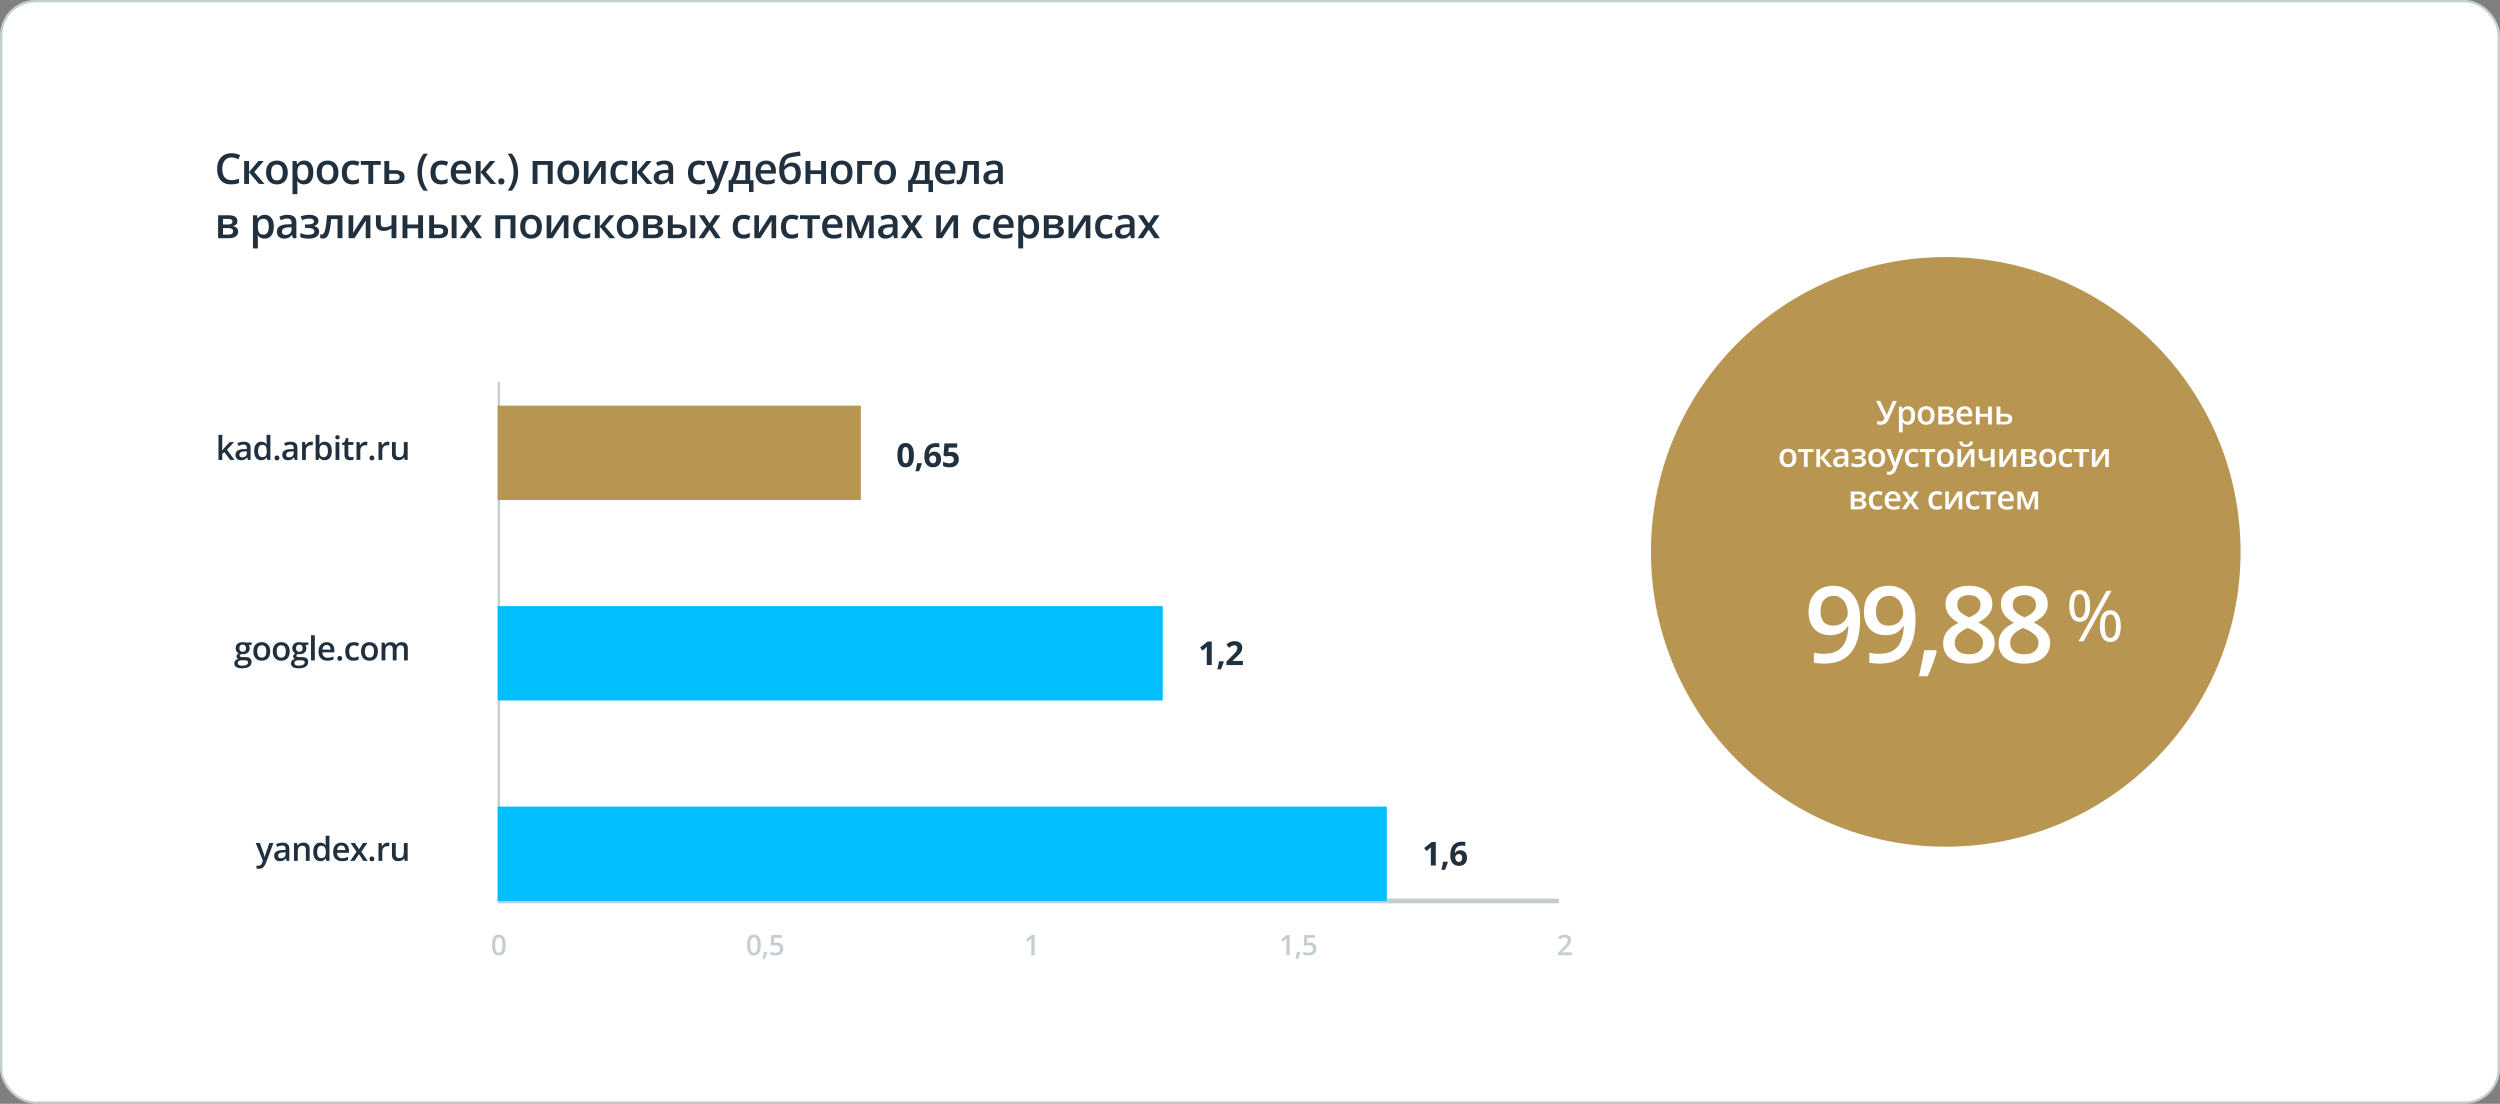 <svg width="1060" height="468" fill="none" xmlns="http://www.w3.org/2000/svg"><rect width="100%" height="100%" fill="#808080" stroke="none"/><rect x=".5" y=".5" width="1059" height="467" rx="14.5" fill="#fff" stroke="#C4CED2"/><path d="M666.406 405h-5.801v-1.037l2.221-2.25c.43-.438.783-.815 1.061-1.131.277-.32.482-.623.615-.908.137-.285.205-.596.205-.932 0-.414-.119-.726-.357-.937-.239-.215-.553-.323-.944-.323-.371 0-.715.075-1.031.223a4.822 4.822 0 0 0-.973.621l-.756-.908a6.47 6.47 0 0 1 .762-.557c.274-.168.578-.3.914-.398a3.958 3.958 0 0 1 1.149-.152c.543 0 1.011.097 1.406.293.394.191.697.458.908.802.215.344.322.744.322 1.201 0 .461-.091.887-.275 1.278-.184.39-.445.777-.785 1.16-.34.379-.744.791-1.213 1.236l-1.482 1.448v.064h4.054V405zM546.826 405h-1.383v-5.514c0-.183.002-.367.006-.55l.012-.54c.008-.175.017-.343.029-.503a4.023 4.023 0 0 1-.305.293c-.117.105-.242.214-.375.328l-.984.785-.691-.873 2.542-1.992h1.149V405zm4.412-1.395.082.135c-.07.281-.16.584-.269.908-.11.325-.229.649-.358.973-.129.328-.259.637-.392.926h-1.008c.082-.317.16-.649.234-.996.078-.344.149-.684.211-1.02.067-.34.119-.648.158-.926h1.342zm4.108-3.96c.551 0 1.035.099 1.453.298.422.196.75.485.984.868.235.378.352.843.352 1.394 0 .602-.127 1.121-.381 1.559a2.512 2.512 0 0 1-1.119 1.002c-.492.234-1.092.351-1.799.351-.449 0-.869-.039-1.26-.117a3.46 3.46 0 0 1-1.002-.352v-1.242c.293.164.645.299 1.055.405.41.101.803.152 1.178.152.398 0 .74-.059 1.025-.176.285-.117.504-.297.657-.539.156-.242.234-.549.234-.92 0-.492-.158-.871-.475-1.137-.312-.269-.802-.404-1.47-.404-.235 0-.485.022-.75.065a6.354 6.354 0 0 0-.657.128l-.603-.357.322-4.189h4.453v1.212h-3.24l-.188 2.133c.141-.031.309-.06.504-.088a4.77 4.77 0 0 1 .727-.046zM438.654 405h-1.383v-5.514c0-.183.002-.367.006-.55l.012-.54c.008-.175.018-.343.029-.503a3.991 3.991 0 0 1-.304.293 33.85 33.85 0 0 1-.375.328l-.985.785-.691-.873 2.543-1.992h1.148V405zM322.578 400.711a9.55 9.55 0 0 1-.164 1.857c-.106.543-.274 1.004-.504 1.383a2.343 2.343 0 0 1-.902.867c-.372.2-.821.299-1.348.299-.66 0-1.205-.174-1.635-.521-.43-.352-.748-.856-.955-1.512-.207-.66-.31-1.451-.31-2.373 0-.922.093-1.711.281-2.367.191-.66.5-1.166.926-1.518.425-.351.99-.527 1.693-.527.664 0 1.211.176 1.641.527.433.348.753.852.96 1.512.211.656.317 1.447.317 2.373zm-4.43 0c0 .723.047 1.326.141 1.81.097.485.258.848.48 1.09.223.239.52.358.891.358s.668-.119.891-.358c.222-.238.382-.599.48-1.084.102-.484.152-1.089.152-1.816 0-.719-.048-1.32-.146-1.805-.098-.484-.258-.847-.481-1.09-.222-.246-.521-.369-.896-.369s-.674.123-.897.369c-.218.243-.377.606-.474 1.09-.094.485-.141 1.086-.141 1.805zm7.09 2.894.082.135c-.07.281-.16.584-.269.908-.11.325-.229.649-.358.973-.129.328-.259.637-.392.926h-1.008c.082-.317.16-.649.234-.996.078-.344.149-.684.211-1.02.067-.34.119-.648.158-.926h1.342zm4.108-3.96c.551 0 1.035.099 1.453.298.422.196.75.485.984.868.235.378.352.843.352 1.394 0 .602-.127 1.121-.381 1.559a2.512 2.512 0 0 1-1.119 1.002c-.492.234-1.092.351-1.799.351-.449 0-.869-.039-1.26-.117a3.46 3.46 0 0 1-1.002-.352v-1.242c.293.164.645.299 1.055.405.41.101.803.152 1.178.152.398 0 .74-.059 1.025-.176.285-.117.504-.297.657-.539.156-.242.234-.549.234-.92 0-.492-.158-.871-.475-1.137-.312-.269-.802-.404-1.47-.404-.235 0-.485.022-.75.065a6.354 6.354 0 0 0-.657.128l-.603-.357.322-4.189h4.453v1.212h-3.24l-.188 2.133c.141-.031.309-.06.504-.088a4.77 4.77 0 0 1 .727-.046zM214.406 400.711c0 .691-.054 1.31-.164 1.857-.105.543-.273 1.004-.504 1.383-.23.379-.531.668-.902.867-.371.2-.82.299-1.348.299-.66 0-1.205-.174-1.634-.521-.43-.352-.749-.856-.956-1.512-.207-.66-.31-1.451-.31-2.373 0-.922.094-1.711.281-2.367.192-.66.5-1.166.926-1.518.426-.351.99-.527 1.693-.527.664 0 1.211.176 1.641.527.433.348.754.852.961 1.512.211.656.316 1.447.316 2.373zm-4.429 0c0 .723.046 1.326.14 1.81.098.485.258.848.481 1.09.222.239.519.358.89.358s.668-.119.891-.358c.223-.238.383-.599.48-1.084.102-.484.153-1.089.153-1.816 0-.719-.049-1.32-.147-1.805-.097-.484-.258-.847-.48-1.09-.223-.246-.522-.369-.897-.369s-.674.123-.896.369c-.219.243-.377.606-.475 1.09-.094.485-.14 1.086-.14 1.805z" fill="#C4CED2"/><path d="M211 382h450" stroke="#C4CED2" stroke-width="2"/><path stroke="#C4CED2" d="M211.5 162v220"/><path d="M108.448 357.433h1.75l1.552 4.32c.068.196.13.39.184.581.06.187.11.371.151.554.045.182.082.364.109.547h.041c.046-.237.109-.502.192-.793.086-.297.182-.593.287-.889l1.49-4.32h1.729l-3.247 8.606a4.73 4.73 0 0 1-.69 1.258 2.65 2.65 0 0 1-.957.793 2.824 2.824 0 0 1-1.265.273c-.228 0-.426-.013-.595-.041a5.035 5.035 0 0 1-.43-.075v-1.285c.095.023.216.043.362.061.146.019.296.028.451.028.287 0 .536-.057.745-.171.21-.114.388-.276.534-.485.145-.206.266-.44.362-.705l.266-.711-3.021-7.546zm11.321-.144c.957 0 1.679.212 2.167.636.492.424.738 1.084.738 1.982V365h-1.142l-.307-1.073h-.055a3.92 3.92 0 0 1-.663.677 2.335 2.335 0 0 1-.793.396c-.296.091-.659.137-1.087.137-.451 0-.855-.082-1.21-.246a1.927 1.927 0 0 1-.841-.766c-.205-.342-.307-.775-.307-1.299 0-.779.289-1.365.868-1.757.583-.392 1.463-.608 2.638-.649l1.313-.048v-.396c0-.525-.123-.898-.369-1.122-.242-.223-.584-.334-1.026-.334-.378 0-.745.054-1.1.164a7.617 7.617 0 0 0-1.039.403l-.52-1.135a5.83 5.83 0 0 1 1.258-.478 5.855 5.855 0 0 1 1.477-.185zm1.312 4.095-.977.034c-.803.027-1.365.164-1.689.41-.323.246-.485.583-.485 1.012 0 .374.111.647.335.82.223.169.517.253.882.253.556 0 1.016-.157 1.38-.472.37-.319.554-.786.554-1.401v-.656zm7.506-4.095c.852 0 1.516.221 1.989.663.479.438.718 1.142.718 2.112V365h-1.606v-4.635c0-.588-.121-1.027-.362-1.319-.242-.296-.616-.444-1.122-.444-.733 0-1.244.225-1.531.676-.282.451-.424 1.105-.424 1.962V365h-1.606v-7.567h1.251l.225 1.025h.089c.164-.264.367-.481.609-.649.246-.174.519-.303.82-.39.305-.087.622-.13.95-.13zm7.219 7.848c-.902 0-1.627-.328-2.174-.985-.542-.66-.813-1.633-.813-2.919 0-1.298.276-2.281.827-2.946.556-.665 1.288-.998 2.194-.998.383 0 .718.052 1.005.157.287.101.534.237.739.41.209.174.387.367.533.582h.075c-.023-.142-.05-.345-.082-.609a7.502 7.502 0 0 1-.041-.745v-2.721h1.613V365h-1.258l-.287-1.032h-.068a2.53 2.53 0 0 1-.52.594 2.381 2.381 0 0 1-.738.417 2.881 2.881 0 0 1-1.005.158zm.451-1.306c.689 0 1.174-.198 1.456-.595.283-.396.429-.991.438-1.784v-.212c0-.847-.137-1.497-.41-1.948-.274-.456-.773-.684-1.497-.684-.579 0-1.021.235-1.326.704-.301.465-.452 1.115-.452 1.949 0 .834.151 1.472.452 1.914.305.437.752.656 1.339.656zm8.464-6.542c.674 0 1.253.139 1.736.417.483.278.854.672 1.114 1.183.26.51.39 1.121.39 1.832v.861h-5.052c.018.734.214 1.299.588 1.695.378.397.907.595 1.586.595.483 0 .916-.046 1.299-.137a7.089 7.089 0 0 0 1.196-.417v1.306a5.208 5.208 0 0 1-1.155.39 6.978 6.978 0 0 1-1.408.123c-.743 0-1.397-.144-1.962-.431a3.153 3.153 0 0 1-1.32-1.299c-.314-.574-.471-1.287-.471-2.139 0-.848.143-1.568.43-2.161.287-.592.691-1.043 1.21-1.353.52-.31 1.126-.465 1.819-.465zm0 1.21c-.506 0-.916.164-1.231.492-.31.328-.492.809-.547 1.443h3.446a2.654 2.654 0 0 0-.192-1.005 1.455 1.455 0 0 0-.547-.684c-.241-.164-.551-.246-.929-.246zm6.446 2.632-2.529-3.698h1.832l1.729 2.659 1.737-2.659h1.825l-2.543 3.698 2.673 3.869h-1.839l-1.853-2.837L150.34 365h-1.825l2.652-3.869zm5.524 3.021c0-.373.096-.635.287-.786a1.11 1.11 0 0 1 .711-.232c.278 0 .515.077.711.232.2.151.301.413.301.786 0 .365-.101.629-.301.793-.196.16-.433.24-.711.24-.278 0-.515-.08-.711-.24-.191-.164-.287-.428-.287-.793zm7.629-6.863a4.508 4.508 0 0 1 .807.075l-.151 1.504a1.991 1.991 0 0 0-.355-.061 3.666 3.666 0 0 0-.369-.021c-.287 0-.561.048-.821.144-.259.091-.49.232-.69.424a1.919 1.919 0 0 0-.472.704c-.114.282-.171.61-.171.984V365h-1.613v-7.567h1.258l.219 1.333h.075c.15-.269.337-.515.56-.739.224-.223.479-.401.766-.533.292-.137.611-.205.957-.205zm8.525.144V365h-1.265l-.219-1.019h-.089a2.17 2.17 0 0 1-.608.65 2.702 2.702 0 0 1-.82.376c-.301.086-.618.13-.95.13-.57 0-1.058-.096-1.463-.287a2.031 2.031 0 0 1-.923-.903c-.214-.405-.321-.929-.321-1.572v-4.942h1.613v4.641c0 .588.118 1.028.355 1.32.242.291.616.437 1.121.437.488 0 .875-.1 1.162-.301.288-.2.49-.496.609-.888.123-.392.184-.873.184-1.443v-3.766h1.614z" fill="#21303F"/><path fill="#00BEFF" d="M211 342h377v40H211z"/><path d="M608.783 367h-2.112v-5.783a36.912 36.912 0 0 1 .027-1.313c.009-.25.018-.476.028-.676a5.054 5.054 0 0 1-.308.307c-.15.141-.292.269-.424.383l-1.148.923-1.019-1.272 3.22-2.563h1.736V367zm4.984-1.627.102.157a12.24 12.24 0 0 1-.321 1.06c-.127.378-.269.756-.424 1.135-.15.378-.303.738-.458 1.08h-1.504a45.197 45.197 0 0 0 .506-2.359c.078-.392.139-.749.185-1.073h1.914zm1.169-2.618c0-.574.041-1.142.123-1.702a6.738 6.738 0 0 1 .444-1.593c.21-.501.504-.943.882-1.326.379-.388.859-.691 1.443-.909.583-.224 1.289-.335 2.119-.335.196 0 .424.009.683.027.265.014.484.039.657.075v1.689a5.39 5.39 0 0 0-.588-.096 4.706 4.706 0 0 0-.615-.041c-.83 0-1.472.132-1.928.396-.451.265-.77.632-.957 1.101-.183.465-.29 1.007-.322 1.627h.089a2.41 2.41 0 0 1 .479-.595c.196-.173.433-.31.711-.41.278-.105.604-.157.977-.157.584 0 1.09.125 1.518.376.428.246.759.604.991 1.073.233.469.349 1.041.349 1.716 0 .72-.139 1.34-.417 1.859-.278.52-.672.919-1.183 1.197-.506.273-1.107.41-1.805.41-.51 0-.986-.087-1.428-.26a3.183 3.183 0 0 1-1.162-.807c-.333-.36-.593-.813-.78-1.36-.186-.551-.28-1.203-.28-1.955zm3.609 2.693c.415 0 .752-.141 1.012-.424.26-.282.39-.724.39-1.326 0-.487-.114-.87-.342-1.148-.223-.283-.563-.424-1.019-.424-.309 0-.583.071-.82.212a1.506 1.506 0 0 0-.54.526 1.24 1.24 0 0 0-.191.65c0 .232.032.462.095.69.064.228.16.435.288.622.127.187.284.337.471.451.192.114.41.171.656.171zM102.528 283.363c-1.026 0-1.812-.184-2.359-.553-.546-.37-.82-.887-.82-1.552 0-.465.146-.859.438-1.183.291-.319.708-.54 1.251-.663a1.388 1.388 0 0 1-.534-.424 1.066 1.066 0 0 1-.218-.649c0-.283.079-.524.239-.725.159-.2.399-.394.718-.581a2.077 2.077 0 0 1-.957-.82c-.237-.383-.356-.832-.356-1.347 0-.547.116-1.012.349-1.394a2.195 2.195 0 0 1 1.018-.882c.447-.205.987-.308 1.62-.308.137 0 .285.009.445.028.164.013.314.031.451.054.141.018.248.039.321.062h2.618v.895l-1.285.24a2.257 2.257 0 0 1 .404 1.312c0 .784-.272 1.401-.814 1.853-.538.446-1.28.67-2.228.67a8.153 8.153 0 0 1-.663-.055c-.165.1-.29.212-.376.335a.663.663 0 0 0-.13.403c0 .123.043.223.13.301a.882.882 0 0 0 .382.164c.174.036.383.055.629.055h1.306c.829 0 1.463.175 1.9.526.438.351.657.866.657 1.545 0 .861-.356 1.524-1.067 1.989-.711.47-1.734.704-3.069.704zm.061-1.128c.561 0 1.033-.054 1.415-.164.383-.109.673-.266.869-.471a.996.996 0 0 0 .293-.718c0-.246-.061-.435-.184-.568-.123-.132-.308-.223-.554-.273a4.699 4.699 0 0 0-.916-.075h-1.189c-.296 0-.559.045-.786.137a1.215 1.215 0 0 0-.534.41 1.099 1.099 0 0 0-.184.642c0 .347.152.613.458.8.31.187.747.28 1.312.28zm.315-5.892c.469 0 .818-.128 1.046-.383.228-.26.341-.624.341-1.094 0-.51-.118-.893-.355-1.148-.232-.255-.579-.383-1.039-.383-.451 0-.795.13-1.032.39-.233.259-.349.644-.349 1.155 0 .46.116.82.349 1.08.237.255.583.383 1.039.383zm11.648-.144c0 .629-.082 1.187-.246 1.675-.164.488-.403.9-.717 1.237a3.17 3.17 0 0 1-1.135.766 4.08 4.08 0 0 1-1.497.26c-.52 0-.996-.087-1.429-.26a3.26 3.26 0 0 1-1.128-.766 3.506 3.506 0 0 1-.731-1.237c-.173-.488-.26-1.046-.26-1.675 0-.834.143-1.54.431-2.119a3.062 3.062 0 0 1 1.244-1.333c.538-.305 1.178-.458 1.921-.458.697 0 1.312.153 1.845.458.534.305.951.75 1.251 1.333.301.583.451 1.29.451 2.119zm-5.489 0c0 .552.066 1.023.198 1.415.137.392.347.693.629.903.283.205.648.307 1.094.307.447 0 .811-.102 1.094-.307.282-.21.49-.511.622-.903s.198-.863.198-1.415c0-.551-.066-1.018-.198-1.401-.132-.388-.34-.681-.622-.882-.283-.205-.65-.308-1.101-.308-.665 0-1.15.224-1.456.67-.305.447-.458 1.087-.458 1.921zm13.754 0c0 .629-.082 1.187-.246 1.675-.164.488-.403.9-.717 1.237a3.17 3.17 0 0 1-1.135.766 4.08 4.08 0 0 1-1.497.26c-.52 0-.996-.087-1.429-.26a3.26 3.26 0 0 1-1.128-.766 3.506 3.506 0 0 1-.731-1.237c-.174-.488-.26-1.046-.26-1.675 0-.834.143-1.54.431-2.119a3.062 3.062 0 0 1 1.244-1.333c.537-.305 1.178-.458 1.921-.458.697 0 1.312.153 1.845.458.533.305.95.75 1.251 1.333.301.583.451 1.29.451 2.119zm-5.489 0c0 .552.066 1.023.198 1.415.137.392.347.693.629.903.283.205.647.307 1.094.307.447 0 .811-.102 1.094-.307.282-.21.49-.511.622-.903s.198-.863.198-1.415c0-.551-.066-1.018-.198-1.401-.132-.388-.34-.681-.622-.882-.283-.205-.65-.308-1.101-.308-.665 0-1.15.224-1.456.67-.305.447-.458 1.087-.458 1.921zm9.215 7.164c-1.025 0-1.811-.184-2.358-.553-.547-.37-.82-.887-.82-1.552 0-.465.145-.859.437-1.183.292-.319.709-.54 1.251-.663a1.386 1.386 0 0 1-.533-.424 1.061 1.061 0 0 1-.219-.649c0-.283.08-.524.239-.725.16-.2.399-.394.718-.581a2.087 2.087 0 0 1-.957-.82c-.237-.383-.355-.832-.355-1.347 0-.547.116-1.012.348-1.394a2.197 2.197 0 0 1 1.019-.882c.446-.205.986-.308 1.62-.308.137 0 .285.009.444.028.164.013.315.031.451.054.142.018.249.039.322.062h2.618v.895l-1.285.24a2.257 2.257 0 0 1 .403 1.312c0 .784-.271 1.401-.813 1.853-.538.446-1.281.67-2.229.67a8.153 8.153 0 0 1-.663-.055c-.164.1-.289.212-.376.335a.663.663 0 0 0-.13.403c0 .123.043.223.13.301a.887.887 0 0 0 .383.164c.173.036.383.055.629.055h1.305c.83 0 1.463.175 1.901.526.437.351.656.866.656 1.545 0 .861-.355 1.524-1.066 1.989-.711.47-1.734.704-3.07.704zm.062-1.128c.56 0 1.032-.054 1.415-.164.383-.109.672-.266.868-.471a.992.992 0 0 0 .294-.718c0-.246-.062-.435-.185-.568-.123-.132-.307-.223-.553-.273a4.706 4.706 0 0 0-.916-.075h-1.19c-.296 0-.558.045-.786.137a1.206 1.206 0 0 0-.533.41 1.1 1.1 0 0 0-.185.642c0 .347.153.613.458.8.31.187.748.28 1.313.28zm.314-5.892c.47 0 .818-.128 1.046-.383.228-.26.342-.624.342-1.094 0-.51-.119-.893-.356-1.148-.232-.255-.578-.383-1.039-.383-.451 0-.795.13-1.032.39-.232.259-.348.644-.348 1.155 0 .46.116.82.348 1.08.237.255.584.383 1.039.383zm6.563 3.657h-1.613v-10.637h1.613V280zm5.032-7.711c.674 0 1.253.139 1.736.417.483.278.854.672 1.114 1.183.26.51.39 1.121.39 1.832v.861h-5.052c.018.734.214 1.299.588 1.695.378.397.907.595 1.586.595.483 0 .916-.046 1.299-.137a7.089 7.089 0 0 0 1.196-.417v1.306a5.208 5.208 0 0 1-1.155.39 6.982 6.982 0 0 1-1.409.123c-.742 0-1.396-.144-1.961-.431a3.153 3.153 0 0 1-1.32-1.299c-.314-.574-.471-1.287-.471-2.139 0-.848.143-1.568.43-2.161.287-.592.691-1.043 1.21-1.353.52-.31 1.126-.465 1.819-.465zm0 1.21c-.506 0-.916.164-1.231.492-.31.328-.492.809-.547 1.443h3.446a2.654 2.654 0 0 0-.192-1.005 1.455 1.455 0 0 0-.547-.684c-.241-.164-.551-.246-.929-.246zm4.539 5.653c0-.373.096-.635.287-.786a1.11 1.11 0 0 1 .711-.232c.278 0 .515.077.711.232.2.151.301.413.301.786 0 .365-.101.629-.301.793-.196.16-.433.24-.711.24-.278 0-.515-.08-.711-.24-.191-.164-.287-.428-.287-.793zm6.843.985c-.716 0-1.335-.139-1.859-.417-.525-.278-.928-.704-1.21-1.279-.283-.574-.424-1.303-.424-2.187 0-.921.155-1.673.465-2.256.31-.583.738-1.014 1.285-1.292.551-.278 1.182-.417 1.893-.417.451 0 .859.046 1.224.137.369.086.681.193.936.321l-.478 1.285a7.034 7.034 0 0 0-.855-.287 3.282 3.282 0 0 0-.84-.116c-.442 0-.812.098-1.108.294-.291.196-.51.487-.656.875-.141.387-.212.868-.212 1.442 0 .556.073 1.026.219 1.408.146.379.362.666.649.862.287.191.641.287 1.06.287.415 0 .786-.05 1.114-.151.328-.1.638-.23.93-.389v1.394a3.468 3.468 0 0 1-.923.363 5.076 5.076 0 0 1-1.21.123zm10.329-3.938c0 .629-.082 1.187-.246 1.675a3.34 3.34 0 0 1-.718 1.237 3.157 3.157 0 0 1-1.134.766 4.08 4.08 0 0 1-1.497.26c-.52 0-.996-.087-1.429-.26a3.26 3.26 0 0 1-1.128-.766 3.506 3.506 0 0 1-.731-1.237c-.174-.488-.26-1.046-.26-1.675 0-.834.143-1.54.43-2.119a3.07 3.07 0 0 1 1.245-1.333c.537-.305 1.178-.458 1.92-.458.698 0 1.313.153 1.846.458.533.305.95.75 1.251 1.333.301.583.451 1.29.451 2.119zm-5.489 0c0 .552.066 1.023.198 1.415.137.392.347.693.629.903.283.205.647.307 1.094.307.447 0 .811-.102 1.094-.307.282-.21.49-.511.622-.903s.198-.863.198-1.415c0-.551-.066-1.018-.198-1.401-.132-.388-.34-.681-.622-.882-.283-.205-.65-.308-1.101-.308-.665 0-1.151.224-1.456.67-.305.447-.458 1.087-.458 1.921zm15.607-3.91c.847 0 1.485.219 1.914.656.433.438.649 1.14.649 2.106V280H171.3v-4.662c0-.574-.112-1.007-.335-1.299-.223-.292-.563-.437-1.019-.437-.638 0-1.098.205-1.381.615-.278.405-.417.996-.417 1.77V280h-1.606v-4.662c0-.383-.05-.702-.15-.957a1.116 1.116 0 0 0-.445-.581c-.2-.132-.453-.198-.759-.198-.442 0-.795.1-1.059.3-.26.201-.447.497-.561.889-.114.387-.171.864-.171 1.429V280h-1.606v-7.567h1.251l.226 1.018h.088a2.14 2.14 0 0 1 .575-.649c.232-.173.49-.301.772-.383.283-.087.577-.13.882-.13.565 0 1.041.1 1.429.301.387.196.676.497.868.902h.123c.237-.41.567-.713.991-.909a3.172 3.172 0 0 1 1.347-.294z" fill="#21303F"/><path fill="#00BEFF" d="M211 257h282v40H211z"/><path d="M513.783 282h-2.112v-5.783a36.912 36.912 0 0 1 .027-1.313c.009-.25.018-.476.028-.676a5.054 5.054 0 0 1-.308.307c-.15.141-.292.269-.424.383l-1.148.923-1.019-1.272 3.22-2.563h1.736V282zm4.984-1.627.102.157a12.24 12.24 0 0 1-.321 1.06c-.127.378-.269.756-.424 1.135-.15.378-.303.738-.458 1.08h-1.504a45.197 45.197 0 0 0 .506-2.359c.078-.392.139-.749.185-1.073h1.914zm8.224 1.627h-6.987v-1.47l2.509-2.536a35.87 35.87 0 0 0 1.217-1.299c.31-.351.533-.67.67-.957.141-.287.212-.594.212-.923 0-.396-.112-.692-.335-.888-.219-.201-.513-.301-.882-.301-.387 0-.763.089-1.128.267-.364.177-.745.43-1.141.758l-1.149-1.36c.287-.246.59-.479.909-.697a4.282 4.282 0 0 1 1.121-.527c.429-.136.941-.205 1.538-.205.657 0 1.22.119 1.689.356.474.237.838.56 1.094.97.255.406.383.866.383 1.381 0 .552-.11 1.055-.329 1.511a5.405 5.405 0 0 1-.957 1.354c-.414.446-.916.941-1.504 1.483l-1.285 1.21v.096h4.355V282zM94.242 184.363v5.141c0 .232-.01.488-.028.766-.018.273-.036.53-.054.772h.034c.118-.16.26-.346.424-.561a8.24 8.24 0 0 1 .478-.56l2.31-2.488h1.847l-3.029 3.254L99.451 195h-1.887l-2.42-3.322-.902.772V195h-1.607v-10.637h1.607zm9.106 2.926c.957 0 1.679.212 2.167.636.492.424.738 1.084.738 1.982V195h-1.142l-.307-1.073h-.055a3.92 3.92 0 0 1-.663.677 2.335 2.335 0 0 1-.793.396c-.296.091-.659.137-1.087.137-.451 0-.855-.082-1.21-.246a1.927 1.927 0 0 1-.841-.766c-.205-.342-.307-.775-.307-1.299 0-.779.289-1.365.868-1.757.583-.392 1.463-.608 2.638-.649l1.313-.048v-.396c0-.525-.123-.898-.369-1.122-.242-.223-.584-.334-1.026-.334-.378 0-.745.054-1.1.164a7.617 7.617 0 0 0-1.039.403l-.52-1.135a5.83 5.83 0 0 1 1.258-.478 5.855 5.855 0 0 1 1.477-.185zm1.312 4.095-.977.034c-.803.027-1.365.164-1.689.41-.324.246-.485.583-.485 1.012 0 .374.111.647.335.82.223.169.517.253.882.253.555 0 1.016-.157 1.38-.472.37-.319.554-.786.554-1.401v-.656zm6.105 3.753c-.903 0-1.627-.328-2.174-.985-.542-.66-.813-1.633-.813-2.919 0-1.298.275-2.281.827-2.946.556-.665 1.287-.998 2.194-.998.383 0 .718.052 1.005.157.287.101.533.237.738.41.21.174.388.367.533.582h.076a14.739 14.739 0 0 1-.082-.609 7.21 7.21 0 0 1-.041-.745v-2.721h1.613V195h-1.258l-.287-1.032h-.068a2.53 2.53 0 0 1-.52.594 2.381 2.381 0 0 1-.738.417 2.889 2.889 0 0 1-1.005.158zm.451-1.306c.688 0 1.174-.198 1.456-.595.283-.396.428-.991.438-1.784v-.212c0-.847-.137-1.497-.411-1.948-.273-.456-.772-.684-1.497-.684-.578 0-1.02.235-1.326.704-.301.465-.451 1.115-.451 1.949 0 .834.15 1.472.451 1.914.306.437.752.656 1.34.656zm5.216.321c0-.373.096-.635.287-.786a1.11 1.11 0 0 1 .711-.232c.278 0 .515.077.711.232.201.151.301.413.301.786 0 .365-.1.629-.301.793-.196.16-.433.24-.711.24-.278 0-.515-.08-.711-.24-.191-.164-.287-.428-.287-.793zm6.761-6.863c.957 0 1.679.212 2.167.636.492.424.738 1.084.738 1.982V195h-1.141l-.308-1.073h-.055a3.92 3.92 0 0 1-.663.677 2.326 2.326 0 0 1-.793.396c-.296.091-.658.137-1.086.137-.452 0-.855-.082-1.21-.246a1.922 1.922 0 0 1-.841-.766c-.205-.342-.308-.775-.308-1.299 0-.779.29-1.365.868-1.757.584-.392 1.463-.608 2.639-.649l1.312-.048v-.396c0-.525-.123-.898-.369-1.122-.241-.223-.583-.334-1.025-.334-.378 0-.745.054-1.101.164a7.72 7.72 0 0 0-1.039.403l-.519-1.135a5.81 5.81 0 0 1 1.258-.478 5.853 5.853 0 0 1 1.476-.185zm1.313 4.095-.978.034c-.802.027-1.365.164-1.688.41-.324.246-.486.583-.486 1.012 0 .374.112.647.335.82.224.169.517.253.882.253.556 0 1.016-.157 1.381-.472.369-.319.554-.786.554-1.401v-.656zm7.396-4.095a4.508 4.508 0 0 1 .807.075l-.15 1.504a2.02 2.02 0 0 0-.356-.061 3.666 3.666 0 0 0-.369-.021c-.287 0-.561.048-.82.144a1.929 1.929 0 0 0-1.162 1.128c-.114.282-.171.61-.171.984V195h-1.614v-7.567h1.258l.219 1.333h.075c.151-.269.337-.515.561-.739.223-.223.478-.401.765-.533.292-.137.611-.205.957-.205zm3.535-2.926v2.564c0 .296-.009.588-.028.875-.013.282-.027.503-.041.663h.069c.205-.328.49-.604.854-.827.369-.228.841-.342 1.415-.342.898 0 1.62.33 2.167.991.547.656.821 1.629.821 2.919 0 .857-.126 1.577-.376 2.16-.251.584-.604 1.026-1.06 1.326-.451.297-.982.445-1.593.445-.574 0-1.039-.105-1.394-.315a2.734 2.734 0 0 1-.827-.745h-.117l-.293.923h-1.204v-10.637h1.607zm1.846 4.239c-.456 0-.818.091-1.087.273-.265.182-.456.456-.575.82-.118.36-.18.818-.184 1.374v.144c0 .843.132 1.488.396 1.934.269.447.757.67 1.463.67.561 0 .991-.225 1.292-.676.301-.456.451-1.108.451-1.955 0-.857-.15-1.502-.451-1.935-.296-.433-.731-.649-1.305-.649zm6.596-1.169V195h-1.606v-7.567h1.606zm-.792-2.899c.246 0 .458.066.635.198.183.133.274.36.274.684 0 .319-.091.547-.274.684a1.033 1.033 0 0 1-.635.198 1.06 1.06 0 0 1-.65-.198c-.173-.137-.26-.365-.26-.684 0-.324.087-.551.26-.684a1.06 1.06 0 0 1 .65-.198zm5.633 9.304a3.5 3.5 0 0 0 .622-.055c.205-.041.392-.089.56-.143v1.216a3.353 3.353 0 0 1-.69.199 4.696 4.696 0 0 1-.882.082c-.428 0-.814-.071-1.155-.212a1.692 1.692 0 0 1-.814-.745c-.2-.351-.301-.837-.301-1.456v-4.068h-1.032v-.718l1.108-.567.526-1.62h1.012v1.682h2.167v1.223h-2.167v4.047c0 .383.095.668.287.855.191.186.444.28.759.28zm6.275-6.549a4.508 4.508 0 0 1 .807.075l-.15 1.504a2.02 2.02 0 0 0-.356-.061 3.666 3.666 0 0 0-.369-.021c-.287 0-.561.048-.82.144a1.93 1.93 0 0 0-1.163 1.128c-.113.282-.17.61-.17.984V195h-1.614v-7.567h1.258l.219 1.333h.075c.15-.269.337-.515.561-.739.223-.223.478-.401.765-.533.292-.137.611-.205.957-.205zm1.696 6.863c0-.373.096-.635.287-.786a1.11 1.11 0 0 1 .711-.232c.278 0 .515.077.711.232.2.151.301.413.301.786 0 .365-.101.629-.301.793-.196.16-.433.24-.711.24-.278 0-.515-.08-.711-.24-.191-.164-.287-.428-.287-.793zm7.629-6.863a4.508 4.508 0 0 1 .807.075l-.151 1.504a1.991 1.991 0 0 0-.355-.061 3.666 3.666 0 0 0-.369-.021c-.287 0-.561.048-.821.144-.259.091-.49.232-.69.424a1.919 1.919 0 0 0-.472.704c-.114.282-.171.61-.171.984V195h-1.613v-7.567h1.258l.219 1.333h.075c.15-.269.337-.515.56-.739.224-.223.479-.401.766-.533.292-.137.611-.205.957-.205zm8.525.144V195h-1.265l-.219-1.019h-.089a2.17 2.17 0 0 1-.608.65 2.702 2.702 0 0 1-.82.376c-.301.086-.618.13-.95.13-.57 0-1.058-.096-1.463-.287a2.031 2.031 0 0 1-.923-.903c-.214-.405-.321-.929-.321-1.572v-4.942h1.613v4.641c0 .588.118 1.028.355 1.32.242.291.616.437 1.121.437.488 0 .875-.1 1.162-.301.288-.2.49-.496.609-.888.123-.392.184-.873.184-1.443v-3.766h1.614z" fill="#21303F"/><path fill="#B89550" d="M211 172h154v40H211z"/><path d="M387.492 193.003c0 .807-.064 1.527-.191 2.16-.123.634-.324 1.171-.602 1.613-.273.442-.633.78-1.08 1.012-.446.233-.989.349-1.627.349-.802 0-1.46-.203-1.975-.609-.515-.41-.896-.998-1.142-1.763-.246-.771-.369-1.691-.369-2.762 0-1.08.112-2.003.335-2.769.228-.77.597-1.36 1.107-1.77.511-.41 1.192-.615 2.044-.615.798 0 1.454.205 1.969.615.519.405.905.993 1.155 1.764.251.765.376 1.69.376 2.775zm-4.888 0c0 .761.042 1.397.124 1.907.086.506.23.887.43 1.142.201.255.479.383.834.383.351 0 .627-.126.827-.376.205-.256.351-.636.438-1.142.086-.51.13-1.148.13-1.914 0-.761-.044-1.397-.13-1.907-.087-.511-.233-.894-.438-1.149-.2-.259-.476-.389-.827-.389-.355 0-.633.13-.834.389-.2.255-.344.638-.43 1.149-.082.51-.124 1.146-.124 1.907zm8.163 3.37.102.157a12.24 12.24 0 0 1-.321 1.06c-.127.378-.269.756-.424 1.135-.15.378-.303.738-.458 1.08h-1.504a45.197 45.197 0 0 0 .506-2.359c.078-.392.139-.749.185-1.073h1.914zm1.169-2.618c0-.574.041-1.142.123-1.702a6.738 6.738 0 0 1 .444-1.593c.21-.501.504-.943.882-1.326.379-.388.859-.691 1.443-.909.583-.224 1.289-.335 2.119-.335.196 0 .424.009.683.027.265.014.484.039.657.075v1.689a5.39 5.39 0 0 0-.588-.096 4.706 4.706 0 0 0-.615-.041c-.83 0-1.472.132-1.928.396-.451.265-.77.632-.957 1.101-.183.465-.29 1.007-.322 1.627h.089a2.41 2.41 0 0 1 .479-.595c.196-.173.433-.31.711-.41.278-.105.604-.157.977-.157.584 0 1.09.125 1.518.376.428.246.759.604.991 1.073.233.469.349 1.041.349 1.716 0 .72-.139 1.34-.417 1.859-.278.52-.672.919-1.183 1.197-.506.273-1.107.41-1.805.41-.51 0-.986-.087-1.428-.26a3.183 3.183 0 0 1-1.162-.807c-.333-.36-.593-.813-.78-1.36-.186-.551-.28-1.203-.28-1.955zm3.609 2.693c.415 0 .752-.141 1.012-.424.26-.282.39-.724.39-1.326 0-.487-.114-.87-.342-1.148-.223-.283-.563-.424-1.019-.424-.309 0-.583.071-.82.212a1.506 1.506 0 0 0-.54.526 1.24 1.24 0 0 0-.191.65c0 .232.032.462.095.69.064.228.16.435.288.622.127.187.284.337.471.451.192.114.41.171.656.171zm7.828-4.833c.611 0 1.153.116 1.627.349.478.232.854.574 1.128 1.025.273.451.41 1.007.41 1.668 0 .72-.15 1.342-.451 1.866-.296.52-.741.919-1.333 1.197-.588.278-1.322.417-2.201.417a7.714 7.714 0 0 1-1.484-.137 4.323 4.323 0 0 1-1.21-.403v-1.826c.347.183.761.338 1.244.465.488.123.946.185 1.374.185.42 0 .773-.055 1.06-.164.287-.114.504-.287.649-.52.151-.237.226-.537.226-.902 0-.488-.164-.861-.492-1.121-.328-.26-.832-.39-1.511-.39-.26 0-.531.025-.813.075a9.23 9.23 0 0 0-.698.151l-.841-.451.376-5.093h5.421v1.791h-3.568l-.185 1.962c.155-.032.324-.064.506-.096.183-.032.438-.048.766-.048z" fill="#21303F"/><circle cx="825" cy="234" r="125" fill="#B89550"/><path d="M788.691 262.488c0 1.904-.139 3.772-.417 5.603a20.778 20.778 0 0 1-1.406 5.141 13.643 13.643 0 0 1-2.747 4.241c-1.157 1.216-2.622 2.168-4.394 2.857-1.773.688-3.912 1.032-6.416 1.032-.63 0-1.363-.036-2.198-.11-.82-.058-1.494-.146-2.021-.263v-4.307c.556.161 1.179.293 1.867.396.704.088 1.399.131 2.088.131 2.71 0 4.819-.505 6.328-1.516 1.523-1.01 2.6-2.402 3.23-4.174.645-1.773 1.011-3.787 1.099-6.043h-.264a8.695 8.695 0 0 1-1.604 1.934c-.645.571-1.443 1.032-2.395 1.384-.952.337-2.109.505-3.472.505-1.845 0-3.457-.388-4.834-1.164-1.362-.777-2.424-1.905-3.186-3.384-.747-1.494-1.12-3.289-1.12-5.383 0-2.271.432-4.226 1.296-5.867.864-1.641 2.087-2.9 3.669-3.779 1.582-.894 3.443-1.341 5.581-1.341 1.612 0 3.099.293 4.461.879 1.377.572 2.578 1.45 3.603 2.637 1.026 1.172 1.824 2.644 2.395 4.416.572 1.758.857 3.816.857 6.175zm-11.25-9.844c-1.626 0-2.951.549-3.977 1.648-1.025 1.084-1.538 2.754-1.538 5.01 0 1.831.44 3.281 1.319 4.35.879 1.07 2.226 1.604 4.043 1.604 1.259 0 2.343-.256 3.252-.769.922-.527 1.633-1.194 2.131-1.999.513-.806.769-1.626.769-2.461 0-.864-.125-1.729-.374-2.593a7.63 7.63 0 0 0-1.098-2.373 5.799 5.799 0 0 0-1.89-1.736c-.747-.454-1.626-.681-2.637-.681zm34.752 9.844c0 1.904-.139 3.772-.417 5.603a20.822 20.822 0 0 1-1.406 5.141 13.643 13.643 0 0 1-2.747 4.241c-1.157 1.216-2.622 2.168-4.394 2.857-1.773.688-3.912 1.032-6.417 1.032-.629 0-1.362-.036-2.197-.11-.82-.058-1.494-.146-2.021-.263v-4.307c.556.161 1.179.293 1.867.396.704.088 1.399.131 2.088.131 2.71 0 4.819-.505 6.328-1.516 1.523-1.01 2.6-2.402 3.23-4.174.644-1.773 1.011-3.787 1.099-6.043h-.264a8.695 8.695 0 0 1-1.604 1.934c-.645.571-1.443 1.032-2.395 1.384-.952.337-2.11.505-3.472.505-1.846 0-3.457-.388-4.834-1.164-1.362-.777-2.424-1.905-3.186-3.384-.747-1.494-1.12-3.289-1.12-5.383 0-2.271.432-4.226 1.296-5.867.864-1.641 2.087-2.9 3.669-3.779 1.582-.894 3.443-1.341 5.581-1.341 1.612 0 3.099.293 4.461.879 1.377.572 2.578 1.45 3.603 2.637 1.026 1.172 1.824 2.644 2.395 4.416.572 1.758.857 3.816.857 6.175zm-11.25-9.844c-1.626 0-2.951.549-3.977 1.648-1.025 1.084-1.538 2.754-1.538 5.01 0 1.831.44 3.281 1.319 4.35.878 1.07 2.226 1.604 4.043 1.604 1.259 0 2.343-.256 3.252-.769.922-.527 1.633-1.194 2.131-1.999.513-.806.769-1.626.769-2.461 0-.864-.125-1.729-.374-2.593a7.63 7.63 0 0 0-1.098-2.373 5.799 5.799 0 0 0-1.89-1.736c-.747-.454-1.626-.681-2.637-.681zm19.921 23.049.307.506c-.263 1.054-.6 2.19-1.01 3.405a73.502 73.502 0 0 1-1.341 3.648 66.927 66.927 0 0 1-1.472 3.472h-3.779c.307-1.187.6-2.432.879-3.736.293-1.289.556-2.563.791-3.823.249-1.274.447-2.432.593-3.472h5.032zm13.966-27.334c1.86 0 3.537.293 5.031.879 1.494.572 2.681 1.429 3.56 2.571.879 1.143 1.318 2.556 1.318 4.241 0 1.304-.271 2.439-.813 3.406a8.472 8.472 0 0 1-2.153 2.548 17.131 17.131 0 0 1-3.054 1.912 20.55 20.55 0 0 1 3.471 2.131c1.07.791 1.927 1.722 2.571 2.791.659 1.069.989 2.322.989 3.757 0 1.802-.461 3.362-1.384 4.68-.908 1.304-2.176 2.315-3.802 3.033-1.626.703-3.522 1.054-5.69 1.054-2.33 0-4.314-.344-5.955-1.032-1.641-.689-2.886-1.67-3.735-2.945-.85-1.289-1.275-2.827-1.275-4.614 0-1.479.293-2.761.879-3.845a9.216 9.216 0 0 1 2.351-2.813 15.803 15.803 0 0 1 3.274-1.999 17.658 17.658 0 0 1-2.768-2.022 9.072 9.072 0 0 1-2-2.614c-.483-.997-.725-2.146-.725-3.45 0-1.67.447-3.069 1.34-4.197.894-1.143 2.088-2.007 3.582-2.593 1.509-.586 3.171-.879 4.988-.879zm-5.999 24.214c0 1.406.498 2.564 1.494 3.472.996.908 2.483 1.362 4.461 1.362 1.963 0 3.457-.447 4.482-1.34 1.025-.894 1.538-2.073 1.538-3.538 0-.937-.264-1.765-.791-2.483-.513-.717-1.208-1.355-2.087-1.911a21.237 21.237 0 0 0-2.879-1.582l-.703-.286c-1.142.483-2.124 1.033-2.944 1.648-.82.601-1.458 1.282-1.912 2.043-.439.762-.659 1.634-.659 2.615zm5.955-20.237c-1.421 0-2.593.352-3.516 1.055-.908.689-1.362 1.685-1.362 2.988 0 .923.219 1.714.659 2.373.454.66 1.062 1.231 1.824 1.714.761.469 1.604.909 2.526 1.319.894-.396 1.7-.828 2.417-1.297.733-.483 1.312-1.054 1.736-1.714.44-.673.659-1.479.659-2.417 0-1.289-.461-2.277-1.384-2.966-.908-.703-2.095-1.055-3.559-1.055zm23.546-3.977c1.86 0 3.537.293 5.031.879 1.494.572 2.681 1.429 3.56 2.571.879 1.143 1.318 2.556 1.318 4.241 0 1.304-.271 2.439-.813 3.406a8.472 8.472 0 0 1-2.153 2.548 17.131 17.131 0 0 1-3.054 1.912 20.59 20.59 0 0 1 3.471 2.131c1.07.791 1.927 1.722 2.571 2.791.659 1.069.989 2.322.989 3.757 0 1.802-.461 3.362-1.384 4.68-.909 1.304-2.176 2.315-3.802 3.033-1.626.703-3.523 1.054-5.691 1.054-2.329 0-4.313-.344-5.954-1.032-1.641-.689-2.886-1.67-3.735-2.945-.85-1.289-1.275-2.827-1.275-4.614 0-1.479.293-2.761.879-3.845a9.216 9.216 0 0 1 2.351-2.813 15.803 15.803 0 0 1 3.274-1.999 17.714 17.714 0 0 1-2.769-2.022 9.087 9.087 0 0 1-1.999-2.614c-.483-.997-.725-2.146-.725-3.45 0-1.67.447-3.069 1.34-4.197.894-1.143 2.088-2.007 3.582-2.593 1.509-.586 3.171-.879 4.988-.879zm-5.999 24.214c0 1.406.498 2.564 1.494 3.472.996.908 2.483 1.362 4.461 1.362 1.962 0 3.457-.447 4.482-1.34 1.025-.894 1.538-2.073 1.538-3.538 0-.937-.264-1.765-.791-2.483-.513-.717-1.208-1.355-2.087-1.911a21.237 21.237 0 0 0-2.879-1.582l-.703-.286c-1.142.483-2.124 1.033-2.944 1.648-.821.601-1.458 1.282-1.912 2.043-.439.762-.659 1.634-.659 2.615zm5.955-20.237c-1.421 0-2.593.352-3.516 1.055-.908.689-1.362 1.685-1.362 2.988 0 .923.219 1.714.659 2.373.454.66 1.062 1.231 1.824 1.714.761.469 1.604.909 2.526 1.319.894-.396 1.7-.828 2.417-1.297.733-.483 1.311-1.054 1.736-1.714.44-.673.659-1.479.659-2.417 0-1.289-.461-2.277-1.384-2.966-.908-.703-2.095-1.055-3.559-1.055zM881.737 250.196c1.465 0 2.574.586 3.325 1.758.762 1.162 1.143 2.807 1.143 4.936s-.366 3.789-1.099 4.981c-.732 1.181-1.855 1.772-3.369 1.772-1.406 0-2.485-.591-3.237-1.772-.742-1.192-1.113-2.852-1.113-4.981s.356-3.774 1.069-4.936c.713-1.172 1.807-1.758 3.281-1.758zm0 1.743c-.791 0-1.372.415-1.743 1.245-.371.82-.556 2.056-.556 3.706 0 1.651.185 2.896.556 3.735.371.84.952 1.26 1.743 1.26.821 0 1.431-.42 1.831-1.26.401-.839.601-2.084.601-3.735 0-1.64-.2-2.876-.601-3.706-.39-.83-1.001-1.245-1.831-1.245zm13.565-1.436-11.88 21.416h-2.139l11.88-21.416h2.139zm-.572 8.277c1.456 0 2.564.586 3.326 1.758.761 1.162 1.142 2.807 1.142 4.936 0 2.119-.366 3.775-1.098 4.966-.733 1.182-1.856 1.772-3.37 1.772-1.416 0-2.495-.59-3.237-1.772-.742-1.191-1.113-2.847-1.113-4.966 0-2.129.351-3.774 1.055-4.936.712-1.172 1.811-1.758 3.295-1.758zm0 1.758c-.791 0-1.372.41-1.743 1.23-.371.82-.556 2.056-.556 3.706 0 1.651.185 2.896.556 3.735.371.831.952 1.246 1.743 1.246.821 0 1.431-.411 1.832-1.231.4-.83.6-2.08.6-3.75 0-1.641-.2-2.871-.6-3.691-.391-.83-1.001-1.245-1.832-1.245zM804.261 169.971l-3.179 7.157a9.628 9.628 0 0 1-.875 1.621c-.3.442-.672.779-1.114 1.011-.442.228-1.014.342-1.716.342a5.32 5.32 0 0 1-1.469-.205v-1.49c.205.086.426.152.663.198.241.041.481.062.717.062.333 0 .609-.053.828-.158.223-.105.41-.259.56-.465a3.51 3.51 0 0 0 .417-.765l-3.657-7.308h1.757l2.358 4.956a15.946 15.946 0 0 1 .431 1.012h.061a17.622 17.622 0 0 1 .267-.711l.144-.349 2.091-4.908h1.716zm4.751 2.283c.898 0 1.618.329 2.161.985.546.656.82 1.631.82 2.926 0 .856-.128 1.579-.383 2.167-.251.583-.604 1.025-1.06 1.326-.451.296-.977.444-1.579.444-.382 0-.715-.05-.998-.15a2.495 2.495 0 0 1-.724-.39 2.78 2.78 0 0 1-.506-.533h-.096c.023.182.043.385.062.608.022.219.034.419.034.602v3.083h-1.613v-10.924h1.312l.226 1.046h.075c.141-.214.312-.413.513-.595.205-.182.451-.326.738-.431a2.902 2.902 0 0 1 1.018-.164zm-.43 1.313c-.442 0-.798.089-1.067.266-.264.174-.458.436-.581.787-.118.351-.182.79-.191 1.319v.226c0 .56.057 1.036.171 1.428.118.388.312.684.581.889.273.2.642.301 1.107.301.392 0 .716-.107.971-.322.26-.214.453-.519.581-.916.128-.396.191-.863.191-1.401 0-.816-.145-1.449-.437-1.9-.287-.452-.729-.677-1.326-.677zm11.689 2.598c0 .628-.082 1.187-.246 1.674-.164.488-.403.9-.717 1.238a3.167 3.167 0 0 1-1.135.765 4.08 4.08 0 0 1-1.497.26c-.52 0-.996-.087-1.429-.26a3.257 3.257 0 0 1-1.128-.765 3.52 3.52 0 0 1-.731-1.238c-.174-.487-.26-1.046-.26-1.674 0-.834.143-1.541.431-2.12a3.067 3.067 0 0 1 1.244-1.333c.537-.305 1.178-.458 1.921-.458.697 0 1.312.153 1.845.458.534.306.951.75 1.251 1.333.301.584.451 1.29.451 2.12zm-5.489 0c0 .551.066 1.023.198 1.415.137.392.347.692.629.902.283.205.647.308 1.094.308.447 0 .811-.103 1.094-.308.282-.21.49-.51.622-.902s.198-.864.198-1.415c0-.552-.066-1.019-.198-1.402-.132-.387-.34-.681-.622-.882-.283-.205-.65-.307-1.101-.307-.665 0-1.15.223-1.456.67-.305.446-.458 1.087-.458 1.921zm13.419-1.826c0 .438-.134.796-.403 1.074-.264.273-.629.453-1.094.54v.054c.497.064.912.24 1.244.527.333.287.5.686.5 1.196 0 .433-.11.818-.329 1.155-.214.333-.556.597-1.025.793-.465.192-1.073.287-1.825.287h-3.432v-7.567h3.418c.565 0 1.069.061 1.511.185.446.123.797.325 1.053.608.255.282.382.665.382 1.148zm-1.428 3.336c0-.373-.144-.642-.431-.806-.283-.164-.697-.246-1.244-.246h-1.648v2.16h1.682c.51 0 .912-.085 1.203-.253.292-.173.438-.458.438-.855zm-.205-3.192c0-.296-.112-.515-.335-.656-.224-.146-.575-.219-1.053-.219h-1.73v1.832h1.511c.529 0 .928-.075 1.196-.226.274-.155.411-.398.411-.731zm6.426-2.229c.674 0 1.253.139 1.736.417.483.278.855.673 1.114 1.183.26.51.39 1.121.39 1.832v.861h-5.052c.018.734.214 1.299.588 1.696.378.396.907.594 1.586.594.483 0 .916-.045 1.299-.136a7.27 7.27 0 0 0 1.196-.417v1.305a5.208 5.208 0 0 1-1.155.39 6.971 6.971 0 0 1-1.408.123c-.743 0-1.397-.144-1.962-.431a3.145 3.145 0 0 1-1.32-1.298c-.314-.575-.471-1.288-.471-2.14 0-.848.143-1.568.43-2.16.287-.593.691-1.044 1.21-1.354.52-.31 1.126-.465 1.819-.465zm0 1.21c-.506 0-.916.164-1.231.493-.31.328-.492.808-.547 1.442h3.446a2.662 2.662 0 0 0-.192-1.005 1.46 1.46 0 0 0-.547-.684c-.241-.164-.551-.246-.929-.246zm6.385-1.066v3.042h3.541v-3.042h1.613v7.567h-1.613v-3.267h-3.541v3.267h-1.614v-7.567h1.614zm8.784 3.021h1.88c.711 0 1.299.082 1.764.247.469.159.82.401 1.052.724.233.324.349.729.349 1.217 0 .478-.109.895-.328 1.251-.219.351-.561.624-1.025.82-.461.192-1.062.287-1.805.287h-3.5v-7.567h1.613v3.021zm3.432 2.229c0-.378-.141-.645-.424-.8-.283-.159-.686-.239-1.21-.239h-1.798v2.174h1.812c.478 0 .868-.087 1.169-.26.3-.178.451-.469.451-.875zm-89.927 16.517c0 .628-.082 1.187-.246 1.674-.164.488-.403.9-.718 1.238a3.155 3.155 0 0 1-1.134.765 4.08 4.08 0 0 1-1.497.26c-.52 0-.996-.087-1.429-.26a3.257 3.257 0 0 1-1.128-.765 3.52 3.52 0 0 1-.731-1.238c-.174-.487-.26-1.046-.26-1.674 0-.834.143-1.541.43-2.12a3.075 3.075 0 0 1 1.245-1.333c.537-.305 1.178-.458 1.92-.458.698 0 1.313.153 1.846.458.533.306.95.75 1.251 1.333.301.584.451 1.29.451 2.12zm-5.489 0c0 .551.066 1.023.198 1.415.137.392.347.692.629.902.283.205.647.308 1.094.308.447 0 .811-.103 1.094-.308.282-.21.49-.51.622-.902s.198-.864.198-1.415c0-.552-.066-1.019-.198-1.402-.132-.387-.34-.681-.622-.882-.283-.205-.65-.307-1.101-.307-.665 0-1.151.223-1.456.67-.305.446-.458 1.087-.458 1.921zm12.77-2.502h-2.488v6.302h-1.6v-6.302h-2.475v-1.265h6.563v1.265zm5.872-1.265h1.771l-3.131 3.637 3.397 3.93h-1.852l-3.261-3.841v3.841h-1.613v-7.567h1.613v3.671l3.076-3.671zm5.955-.144c.957 0 1.679.212 2.167.636.492.424.738 1.085.738 1.983v5.092h-1.142l-.307-1.073h-.055a3.884 3.884 0 0 1-.663.677 2.3 2.3 0 0 1-.793.396c-.296.091-.659.137-1.087.137-.451 0-.855-.082-1.21-.246a1.927 1.927 0 0 1-.841-.766c-.205-.341-.307-.774-.307-1.298 0-.78.289-1.365.868-1.757.583-.392 1.463-.609 2.638-.65l1.313-.048v-.396c0-.524-.123-.898-.369-1.121-.242-.223-.584-.335-1.026-.335-.378 0-.745.055-1.1.164a7.75 7.75 0 0 0-1.039.403l-.52-1.135a5.882 5.882 0 0 1 1.258-.478 5.855 5.855 0 0 1 1.477-.185zm1.312 4.095-.977.034c-.803.028-1.365.164-1.689.41-.323.247-.485.584-.485 1.012 0 .374.111.647.335.82.223.169.517.253.882.253.556 0 1.016-.157 1.38-.471.37-.319.554-.786.554-1.402v-.656zm5.913-4.095c.556 0 1.055.076 1.498.226.446.146.799.367 1.059.663.26.296.39.665.39 1.107 0 .456-.132.821-.397 1.094-.26.269-.613.463-1.059.581v.062c.314.077.599.189.854.335.255.141.458.332.609.574.155.237.232.542.232.916 0 .424-.125.809-.376 1.155-.246.347-.624.622-1.135.827-.51.206-1.16.308-1.948.308-.378 0-.738-.02-1.08-.061a7.04 7.04 0 0 1-.923-.158 3.976 3.976 0 0 1-.725-.259v-1.381c.315.15.695.287 1.142.41.447.118.925.178 1.436.178.378 0 .72-.035 1.025-.103.31-.073.554-.191.731-.355.183-.165.274-.383.274-.657 0-.25-.08-.458-.239-.622-.16-.164-.399-.285-.718-.362-.319-.082-.722-.123-1.21-.123h-.902v-1.183h.793c.669 0 1.194-.073 1.572-.218.383-.151.574-.411.574-.78a.754.754 0 0 0-.403-.697c-.269-.155-.682-.232-1.238-.232-.382 0-.761.043-1.134.129a6.61 6.61 0 0 0-1.121.356l-.506-1.183a7.736 7.736 0 0 1 2.925-.547zm11.342 3.911c0 .628-.082 1.187-.247 1.674-.164.488-.403.9-.717 1.238a3.167 3.167 0 0 1-1.135.765 4.08 4.08 0 0 1-1.497.26c-.52 0-.996-.087-1.429-.26a3.257 3.257 0 0 1-1.128-.765 3.52 3.52 0 0 1-.731-1.238c-.173-.487-.26-1.046-.26-1.674 0-.834.144-1.541.431-2.12a3.067 3.067 0 0 1 1.244-1.333c.538-.305 1.178-.458 1.921-.458.697 0 1.312.153 1.845.458.534.306.951.75 1.251 1.333.301.584.452 1.29.452 2.12zm-5.49 0c0 .551.066 1.023.199 1.415.136.392.346.692.628.902.283.205.648.308 1.094.308.447 0 .811-.103 1.094-.308.282-.21.49-.51.622-.902s.198-.864.198-1.415c0-.552-.066-1.019-.198-1.402-.132-.387-.34-.681-.622-.882-.283-.205-.649-.307-1.101-.307-.665 0-1.15.223-1.456.67-.305.446-.458 1.087-.458 1.921zm5.914-3.767h1.75l1.551 4.32c.069.196.13.39.185.581.059.187.109.372.15.554.046.182.082.365.11.547h.041c.045-.237.109-.501.191-.793.087-.296.182-.593.287-.889l1.491-4.32h1.729l-3.247 8.606a4.689 4.689 0 0 1-.691 1.258 2.633 2.633 0 0 1-.957.793 2.82 2.82 0 0 1-1.264.274c-.228 0-.426-.014-.595-.041a4.663 4.663 0 0 1-.431-.076v-1.285a3.68 3.68 0 0 0 .814.089c.287 0 .535-.057.745-.171.21-.114.387-.276.533-.485.146-.205.267-.44.363-.704l.266-.711-3.021-7.547zm11.402 7.704c-.715 0-1.335-.139-1.859-.417-.524-.278-.928-.704-1.21-1.278-.283-.574-.424-1.304-.424-2.188 0-.92.155-1.672.465-2.256.31-.583.738-1.014 1.285-1.292.552-.278 1.183-.417 1.894-.417.451 0 .859.046 1.223.137.369.087.682.194.937.321l-.479 1.286a7.083 7.083 0 0 0-.854-.288 3.296 3.296 0 0 0-.841-.116c-.442 0-.811.098-1.107.294-.292.196-.511.488-.657.875-.141.388-.212.868-.212 1.443 0 .556.073 1.025.219 1.408.146.378.362.665.65.861.287.192.64.287 1.059.287.415 0 .786-.05 1.114-.15.329-.1.638-.23.93-.39v1.395a3.432 3.432 0 0 1-.923.362 5.07 5.07 0 0 1-1.21.123zm9.345-6.439h-2.488v6.302h-1.6v-6.302h-2.474v-1.265h6.562v1.265zm7.882 2.502c0 .628-.082 1.187-.246 1.674-.164.488-.403.9-.717 1.238a3.167 3.167 0 0 1-1.135.765 4.08 4.08 0 0 1-1.497.26c-.52 0-.996-.087-1.429-.26a3.257 3.257 0 0 1-1.128-.765 3.52 3.52 0 0 1-.731-1.238c-.174-.487-.26-1.046-.26-1.674 0-.834.143-1.541.43-2.12a3.075 3.075 0 0 1 1.245-1.333c.537-.305 1.178-.458 1.921-.458.697 0 1.312.153 1.845.458.533.306.95.75 1.251 1.333.301.584.451 1.29.451 2.12zm-5.489 0c0 .551.066 1.023.198 1.415.137.392.347.692.629.902.283.205.647.308 1.094.308.447 0 .811-.103 1.094-.308.282-.21.49-.51.622-.902s.198-.864.198-1.415c0-.552-.066-1.019-.198-1.402-.132-.387-.34-.681-.622-.882-.283-.205-.65-.307-1.101-.307-.665 0-1.151.223-1.456.67-.305.446-.458 1.087-.458 1.921zm8.6-3.767v3.862c0 .123-.005.281-.014.472-.004.187-.013.383-.027.588a44.882 44.882 0 0 1-.075.93l3.807-5.852h1.955v7.567h-1.538v-3.821c0-.2.005-.433.014-.697l.041-.766c.018-.246.03-.433.034-.56l-3.794 5.844h-1.948v-7.567h1.545zm5.079-3.186c-.045.47-.173.875-.383 1.217-.205.337-.517.597-.936.779-.42.183-.971.274-1.655.274-.706 0-1.264-.087-1.674-.26-.41-.178-.707-.435-.889-.772-.182-.342-.292-.755-.328-1.238h1.463c.045.506.177.848.396 1.026.219.173.572.26 1.06.26.419 0 .754-.094 1.005-.281.255-.187.408-.522.458-1.005h1.483zm4.006 3.186v2.741c0 .401.105.7.315.896.209.196.51.294.902.294.438 0 .839-.06 1.203-.178a6.656 6.656 0 0 0 1.114-.479v-3.274h1.607v7.567h-1.607v-3.199a7.26 7.26 0 0 1-1.182.561c-.41.15-.891.225-1.443.225-.783 0-1.399-.203-1.845-.608-.447-.406-.67-.985-.67-1.736v-2.81h1.606zm8.703 0v3.862c0 .123-.005.281-.014.472a16.11 16.11 0 0 1-.027.588l-.041.554c-.014.168-.025.293-.035.376l3.808-5.852h1.955v7.567h-1.538v-3.821a20.905 20.905 0 0 1 .055-1.463c.018-.246.029-.433.034-.56l-3.794 5.844h-1.948v-7.567h1.545zm14.041 1.941c0 .438-.134.796-.403 1.074-.265.273-.629.453-1.094.54v.054c.497.064.911.24 1.244.527.333.287.499.686.499 1.196 0 .433-.109.818-.328 1.155-.214.333-.556.597-1.025.793-.465.192-1.074.287-1.826.287h-3.431v-7.567h3.418a5.6 5.6 0 0 1 1.51.185c.447.123.798.325 1.053.608.255.282.383.665.383 1.148zm-1.429 3.336c0-.373-.143-.642-.43-.806-.283-.164-.698-.246-1.245-.246h-1.647v2.16h1.682c.51 0 .911-.085 1.203-.253.291-.173.437-.458.437-.855zm-.205-3.192c0-.296-.111-.515-.335-.656-.223-.146-.574-.219-1.053-.219h-1.729v1.832h1.511c.528 0 .927-.075 1.196-.226.273-.155.41-.398.41-.731zm10.111 1.682c0 .628-.082 1.187-.246 1.674-.164.488-.404.9-.718 1.238a3.167 3.167 0 0 1-1.135.765 4.08 4.08 0 0 1-1.497.26 3.82 3.82 0 0 1-1.429-.26 3.257 3.257 0 0 1-1.128-.765 3.52 3.52 0 0 1-.731-1.238c-.173-.487-.26-1.046-.26-1.674 0-.834.144-1.541.431-2.12a3.073 3.073 0 0 1 1.244-1.333c.538-.305 1.178-.458 1.921-.458.697 0 1.312.153 1.846.458.533.306.95.75 1.251 1.333.3.584.451 1.29.451 2.12zm-5.489 0c0 .551.066 1.023.198 1.415.136.392.346.692.629.902.282.205.647.308 1.093.308.447 0 .812-.103 1.094-.308.283-.21.49-.51.622-.902s.198-.864.198-1.415c0-.552-.066-1.019-.198-1.402-.132-.387-.339-.681-.622-.882-.282-.205-.649-.307-1.1-.307-.666 0-1.151.223-1.456.67-.306.446-.458 1.087-.458 1.921zm10.103 3.937c-.715 0-1.335-.139-1.859-.417-.524-.278-.927-.704-1.21-1.278-.283-.574-.424-1.304-.424-2.188 0-.92.155-1.672.465-2.256.31-.583.738-1.014 1.285-1.292.552-.278 1.183-.417 1.894-.417.451 0 .859.046 1.223.137.369.087.682.194.937.321l-.479 1.286a7.024 7.024 0 0 0-.854-.288 3.296 3.296 0 0 0-.841-.116c-.442 0-.811.098-1.107.294-.292.196-.511.488-.657.875-.141.388-.212.868-.212 1.443 0 .556.073 1.025.219 1.408.146.378.363.665.65.861.287.192.64.287 1.059.287.415 0 .786-.05 1.114-.15.329-.1.638-.23.93-.39v1.395a3.432 3.432 0 0 1-.923.362 5.07 5.07 0 0 1-1.21.123zm9.345-6.439h-2.488v6.302h-1.6v-6.302h-2.474v-1.265h6.562v1.265zm2.728-1.265v3.862c0 .123-.004.281-.014.472-.004.187-.013.383-.027.588a44.882 44.882 0 0 1-.075.93l3.808-5.852h1.955v7.567h-1.538v-3.821c0-.2.004-.433.013-.697l.041-.766c.018-.246.03-.433.034-.56l-3.794 5.844h-1.948v-7.567h1.545zm-97.416 19.941c0 .438-.134.796-.403 1.074-.264.273-.629.453-1.094.54v.054c.497.064.912.24 1.245.527.332.287.499.686.499 1.196 0 .433-.11.818-.329 1.155-.214.333-.556.597-1.025.793-.465.192-1.073.287-1.825.287h-3.432v-7.567h3.418c.565 0 1.069.061 1.511.185.447.123.797.325 1.053.608.255.282.382.665.382 1.148zm-1.428 3.336c0-.373-.144-.642-.431-.806-.282-.164-.697-.246-1.244-.246h-1.648v2.16h1.682c.511 0 .912-.085 1.203-.253.292-.173.438-.458.438-.855zm-.205-3.192c0-.296-.112-.515-.335-.656-.224-.146-.575-.219-1.053-.219h-1.73v1.832h1.511c.529 0 .928-.075 1.197-.226.273-.155.41-.398.41-.731zm6.46 5.619c-.716 0-1.335-.139-1.859-.417-.525-.278-.928-.704-1.21-1.278-.283-.574-.424-1.304-.424-2.188 0-.92.155-1.672.465-2.256.309-.583.738-1.014 1.285-1.292.551-.278 1.182-.417 1.893-.417.451 0 .859.046 1.224.137.369.087.681.194.936.321l-.478 1.286a7.039 7.039 0 0 0-.855-.288 3.282 3.282 0 0 0-.84-.116c-.442 0-.812.098-1.108.294-.291.196-.51.488-.656.875-.141.388-.212.868-.212 1.443 0 .556.073 1.025.219 1.408.146.378.362.665.649.861.287.192.641.287 1.06.287.414 0 .786-.05 1.114-.15.328-.1.638-.23.93-.39v1.395a3.432 3.432 0 0 1-.923.362 5.076 5.076 0 0 1-1.21.123zm6.645-7.848c.674 0 1.253.139 1.736.417.483.278.855.673 1.114 1.183.26.51.39 1.121.39 1.832v.861h-5.052c.018.734.214 1.299.588 1.696.378.396.907.594 1.586.594.483 0 .916-.045 1.299-.136a7.27 7.27 0 0 0 1.196-.417v1.305a5.208 5.208 0 0 1-1.155.39 6.971 6.971 0 0 1-1.408.123c-.743 0-1.397-.144-1.962-.431a3.145 3.145 0 0 1-1.32-1.298c-.314-.575-.471-1.288-.471-2.14 0-.848.143-1.568.43-2.16.288-.593.691-1.044 1.21-1.354.52-.31 1.126-.465 1.819-.465zm0 1.21c-.506 0-.916.164-1.231.493-.31.328-.492.808-.547 1.442h3.446a2.662 2.662 0 0 0-.192-1.005 1.46 1.46 0 0 0-.547-.684c-.241-.164-.551-.246-.929-.246zm6.446 2.632-2.529-3.698h1.832l1.73 2.659 1.736-2.659h1.825l-2.543 3.698 2.673 3.869h-1.839l-1.852-2.837-1.86 2.837h-1.825l2.652-3.869zm12.162 4.006c-.716 0-1.335-.139-1.859-.417-.525-.278-.928-.704-1.21-1.278-.283-.574-.424-1.304-.424-2.188 0-.92.155-1.672.465-2.256.31-.583.738-1.014 1.285-1.292.551-.278 1.182-.417 1.893-.417.452 0 .859.046 1.224.137.369.087.681.194.937.321l-.479 1.286a7.039 7.039 0 0 0-.855-.288 3.282 3.282 0 0 0-.84-.116c-.442 0-.812.098-1.108.294-.291.196-.51.488-.656.875-.141.388-.212.868-.212 1.443 0 .556.073 1.025.219 1.408.146.378.362.665.649.861.287.192.641.287 1.06.287.415 0 .786-.05 1.114-.15.328-.1.638-.23.93-.39v1.395a3.432 3.432 0 0 1-.923.362 5.076 5.076 0 0 1-1.21.123zm5.175-7.704v3.862c0 .123-.005.281-.014.472-.004.187-.013.383-.027.588a44.882 44.882 0 0 1-.075.93l3.807-5.852h1.956v7.567h-1.539v-3.821c0-.2.005-.433.014-.697l.041-.766c.018-.246.03-.433.034-.56l-3.794 5.844h-1.948v-7.567h1.545zm10.726 7.704c-.716 0-1.335-.139-1.859-.417-.525-.278-.928-.704-1.21-1.278-.283-.574-.424-1.304-.424-2.188 0-.92.155-1.672.465-2.256.309-.583.738-1.014 1.285-1.292.551-.278 1.182-.417 1.893-.417.451 0 .859.046 1.224.137.369.087.681.194.936.321l-.478 1.286a7.039 7.039 0 0 0-.855-.288 3.288 3.288 0 0 0-.84-.116c-.442 0-.812.098-1.108.294-.291.196-.51.488-.656.875-.141.388-.212.868-.212 1.443 0 .556.073 1.025.219 1.408.146.378.362.665.649.861.287.192.64.287 1.06.287.414 0 .786-.05 1.114-.15.328-.1.638-.23.93-.39v1.395a3.432 3.432 0 0 1-.923.362 5.076 5.076 0 0 1-1.21.123zm9.345-6.439h-2.488v6.302h-1.6v-6.302h-2.475v-1.265h6.563v1.265zm4.197-1.409c.675 0 1.254.139 1.737.417.483.278.854.673 1.114 1.183.26.51.39 1.121.39 1.832v.861h-5.052c.018.734.214 1.299.588 1.696.378.396.907.594 1.586.594.483 0 .916-.045 1.299-.136a7.27 7.27 0 0 0 1.196-.417v1.305a5.208 5.208 0 0 1-1.155.39 6.982 6.982 0 0 1-1.409.123c-.742 0-1.396-.144-1.962-.431-.56-.291-1-.724-1.319-1.298-.314-.575-.472-1.288-.472-2.14 0-.848.144-1.568.431-2.16.287-.593.691-1.044 1.21-1.354.52-.31 1.126-.465 1.818-.465zm0 1.21c-.505 0-.916.164-1.23.493-.31.328-.492.808-.547 1.442h3.445a2.643 2.643 0 0 0-.191-1.005 1.46 1.46 0 0 0-.547-.684c-.241-.164-.551-.246-.93-.246zm13.543-1.066v7.567h-1.491v-4.32a20.102 20.102 0 0 1 .076-1.654h-.041l-2.304 5.974h-1.265l-2.283-5.981h-.048c.023.26.039.529.048.807.014.278.021.578.021.902v4.272h-1.491v-7.567h2.243l2.16 5.653 2.194-5.653h2.181z" fill="#fff"/><path d="M98.163 66.759c-.615 0-1.166.111-1.652.334-.48.222-.888.545-1.222.967-.334.416-.589.922-.765 1.52-.175.592-.263 1.26-.263 2.004 0 .996.14 1.855.422 2.575.28.715.709 1.266 1.283 1.652.574.381 1.3.572 2.18.572.544 0 1.075-.053 1.59-.158a14.209 14.209 0 0 0 1.6-.431v1.793a8.206 8.206 0 0 1-1.582.448c-.533.094-1.148.14-1.846.14-1.312 0-2.402-.272-3.27-.817-.86-.544-1.505-1.312-1.933-2.302-.422-.99-.633-2.15-.633-3.48 0-.973.135-1.864.405-2.673a5.993 5.993 0 0 1 1.177-2.092 5.102 5.102 0 0 1 1.907-1.362c.762-.322 1.632-.483 2.61-.483.645 0 1.278.073 1.899.22.627.14 1.207.342 1.741.606l-.739 1.74a10.79 10.79 0 0 0-1.397-.545 5.028 5.028 0 0 0-1.512-.228zm11.391 1.511h2.276l-4.025 4.676L112.173 78h-2.382l-4.192-4.94V78h-2.074v-9.73h2.074v4.72l3.955-4.72zm12.455 4.843c0 .809-.106 1.527-.317 2.154a4.303 4.303 0 0 1-.923 1.59c-.404.428-.89.756-1.459.985-.568.222-1.21.334-1.925.334-.667 0-1.28-.112-1.836-.334a4.197 4.197 0 0 1-1.451-.985 4.52 4.52 0 0 1-.94-1.59c-.223-.627-.334-1.345-.334-2.154 0-1.072.185-1.98.554-2.724.375-.75.908-1.322 1.599-1.714.692-.393 1.515-.59 2.47-.59.896 0 1.687.197 2.373.59.686.392 1.222.964 1.608 1.714.387.75.581 1.658.581 2.724zm-7.058 0c0 .71.085 1.316.255 1.82.176.503.445.89.808 1.16.364.263.832.395 1.407.395.574 0 1.043-.132 1.406-.395.363-.27.63-.657.8-1.16.17-.504.255-1.11.255-1.82 0-.709-.085-1.31-.255-1.802-.17-.498-.437-.876-.8-1.133-.363-.264-.835-.396-1.415-.396-.856 0-1.48.287-1.872.862-.393.574-.589 1.397-.589 2.47zm14.063-5.027c1.154 0 2.08.422 2.777 1.266.703.843 1.055 2.097 1.055 3.761 0 1.102-.164 2.03-.492 2.786-.323.75-.777 1.319-1.363 1.706-.58.38-1.257.57-2.03.57-.492 0-.92-.064-1.283-.193a3.211 3.211 0 0 1-.932-.5 3.567 3.567 0 0 1-.65-.686h-.123c.029.234.055.495.079.782.029.281.044.54.044.774v3.963h-2.074V68.271h1.687l.29 1.344h.097c.181-.275.401-.53.659-.764.264-.235.58-.42.949-.554.375-.14.812-.211 1.31-.211zm-.554 1.687c-.568 0-1.025.115-1.371.343-.34.223-.589.56-.747 1.011-.152.451-.234 1.017-.246 1.696v.29c0 .721.073 1.333.22 1.837.152.498.401.88.747 1.143.351.258.826.386 1.423.386.504 0 .92-.137 1.248-.413.334-.275.583-.668.748-1.177.164-.51.246-1.11.246-1.802 0-1.049-.188-1.863-.563-2.443-.369-.58-.937-.87-1.705-.87zm15.03 3.34c0 .809-.106 1.527-.317 2.154a4.303 4.303 0 0 1-.923 1.59c-.404.428-.89.756-1.459.985-.568.222-1.21.334-1.924.334a4.9 4.9 0 0 1-1.837-.334 4.184 4.184 0 0 1-1.45-.985 4.508 4.508 0 0 1-.941-1.59c-.223-.627-.334-1.345-.334-2.154 0-1.072.185-1.98.554-2.724.375-.75.908-1.322 1.599-1.714.692-.393 1.515-.59 2.47-.59.897 0 1.688.197 2.373.59.686.392 1.222.964 1.609 1.714.386.75.58 1.658.58 2.724zm-7.058 0c0 .71.085 1.316.255 1.82.176.503.445.89.809 1.16.363.263.832.395 1.406.395s1.043-.132 1.406-.395c.363-.27.63-.657.8-1.16.17-.504.255-1.11.255-1.82 0-.709-.085-1.31-.255-1.802-.17-.498-.437-.876-.8-1.133-.363-.264-.835-.396-1.415-.396-.855 0-1.479.287-1.872.862-.393.574-.589 1.397-.589 2.47zm12.991 5.063c-.92 0-1.717-.179-2.391-.536-.674-.358-1.192-.906-1.556-1.644-.363-.738-.545-1.676-.545-2.812 0-1.184.2-2.15.598-2.9.399-.75.949-1.305 1.652-1.662.709-.357 1.521-.536 2.435-.536.58 0 1.105.058 1.573.176a5.52 5.52 0 0 1 1.204.413l-.615 1.652a8.953 8.953 0 0 0-1.099-.369c-.375-.1-.735-.15-1.081-.15-.568 0-1.043.127-1.423.378-.375.252-.657.627-.844 1.125-.182.499-.273 1.117-.273 1.855 0 .715.094 1.318.282 1.81.187.487.465.856.835 1.108.369.246.823.37 1.362.37.533 0 1.011-.065 1.433-.194.421-.13.82-.296 1.195-.501v1.793a4.43 4.43 0 0 1-1.187.466c-.422.105-.94.158-1.555.158zm12.015-8.28h-3.2V78h-2.056v-8.103H153V68.27h8.438v1.627zm3.595 2.26h2.417c.914 0 1.67.105 2.267.316.604.205 1.055.515 1.354.931.299.416.448.938.448 1.565 0 .615-.141 1.151-.422 1.608-.281.451-.721.803-1.318 1.055-.592.246-1.365.369-2.32.369h-4.5v-9.73h2.074v3.885zm4.412 2.864c0-.486-.182-.829-.545-1.028-.363-.205-.882-.307-1.556-.307h-2.311v2.794h2.329c.615 0 1.116-.11 1.503-.334.386-.228.58-.603.58-1.124zm7.559-1.95c0-.985.094-1.946.281-2.883.194-.938.487-1.831.879-2.681a10.72 10.72 0 0 1 1.486-2.356h1.801a12.354 12.354 0 0 0-1.898 3.718 14.03 14.03 0 0 0-.352 6.952 12.84 12.84 0 0 0 2.233 5.028h-1.784a10.385 10.385 0 0 1-1.486-2.303 11.879 11.879 0 0 1-.879-2.637 14.303 14.303 0 0 1-.281-2.839zm10.029 5.106c-.92 0-1.717-.179-2.391-.536-.674-.358-1.192-.906-1.555-1.644-.364-.738-.545-1.676-.545-2.812 0-1.184.199-2.15.597-2.9.399-.75.949-1.305 1.653-1.662.709-.357 1.52-.536 2.434-.536.58 0 1.105.058 1.573.176a5.55 5.55 0 0 1 1.205.413l-.616 1.652a8.938 8.938 0 0 0-1.098-.369c-.375-.1-.736-.15-1.081-.15-.569 0-1.043.127-1.424.378-.375.252-.656.627-.844 1.125-.182.499-.272 1.117-.272 1.855 0 .715.093 1.318.281 1.81.187.487.466.856.835 1.108.369.246.823.37 1.362.37.533 0 1.011-.065 1.433-.194.422-.13.82-.296 1.195-.501v1.793a4.43 4.43 0 0 1-1.187.466c-.421.105-.94.158-1.555.158zm8.543-10.09c.867 0 1.611.179 2.233.536a3.591 3.591 0 0 1 1.432 1.52c.334.657.501 1.442.501 2.356v1.108h-6.495c.023.943.275 1.67.756 2.18.486.509 1.166.764 2.039.764.621 0 1.178-.059 1.67-.176a9.255 9.255 0 0 0 1.538-.536v1.679a6.717 6.717 0 0 1-1.485.5c-.504.106-1.108.159-1.811.159-.955 0-1.796-.185-2.522-.554a4.05 4.05 0 0 1-1.697-1.67c-.404-.738-.606-1.655-.606-2.75 0-1.09.184-2.016.554-2.778.369-.762.887-1.342 1.555-1.74.668-.399 1.448-.598 2.338-.598zm0 1.556c-.65 0-1.178.21-1.582.632-.398.422-.633 1.04-.703 1.855h4.43a3.414 3.414 0 0 0-.246-1.292 1.876 1.876 0 0 0-.704-.879c-.31-.21-.709-.316-1.195-.316zm12.165-1.371h2.276l-4.025 4.675L210.36 78h-2.382l-4.193-4.94V78h-2.074v-9.73h2.074v4.72l3.956-4.72zm3.542 8.64c0-.481.123-.818.369-1.012.252-.199.557-.298.914-.298.358 0 .662.1.914.298.258.194.387.53.387 1.011 0 .469-.129.809-.387 1.02a1.4 1.4 0 0 1-.914.307c-.357 0-.662-.102-.914-.307-.246-.211-.369-.551-.369-1.02zm8.385-3.85c0 .972-.094 1.921-.281 2.847a11.559 11.559 0 0 1-.87 2.637 9.816 9.816 0 0 1-1.495 2.303h-1.775a12.461 12.461 0 0 0 1.389-2.391c.375-.85.656-1.731.844-2.645a13.778 13.778 0 0 0-.009-5.581 13.156 13.156 0 0 0-.844-2.672 12.037 12.037 0 0 0-1.397-2.409h1.792c.61.721 1.108 1.506 1.495 2.356.392.85.682 1.743.87 2.68.187.932.281 1.89.281 2.874zm14.661-4.79V78h-2.083v-8.095h-4.342V78h-2.074v-9.73h8.499zm11.215 4.842c0 .809-.105 1.527-.316 2.154a4.317 4.317 0 0 1-.923 1.59 4.067 4.067 0 0 1-1.459.985c-.569.222-1.21.334-1.925.334-.668 0-1.28-.112-1.837-.334a4.184 4.184 0 0 1-1.45-.985 4.522 4.522 0 0 1-.941-1.59c-.222-.627-.334-1.345-.334-2.154 0-1.072.185-1.98.554-2.724.375-.75.908-1.322 1.6-1.714.691-.393 1.514-.59 2.47-.59.896 0 1.687.197 2.373.59.685.392 1.221.964 1.608 1.714s.58 1.658.58 2.724zm-7.058 0c0 .71.085 1.316.255 1.82.176.503.446.89.809 1.16.363.263.832.395 1.406.395s1.043-.132 1.406-.395c.364-.27.63-.657.8-1.16.17-.504.255-1.11.255-1.82 0-.709-.085-1.31-.255-1.802-.17-.498-.436-.876-.8-1.133-.363-.264-.835-.396-1.415-.396-.855 0-1.479.287-1.872.862-.392.574-.589 1.397-.589 2.47zm11.057-4.843v4.966c0 .158-.005.36-.017.607-.006.24-.018.492-.035.756-.018.257-.035.495-.053.712-.018.216-.032.377-.044.483l4.896-7.523h2.513V78h-1.977v-4.913c0-.258.006-.557.017-.897l.053-.984c.023-.316.038-.557.044-.72L250.062 78h-2.505v-9.73h1.986zm13.791 9.906c-.92 0-1.717-.179-2.391-.536-.674-.358-1.192-.906-1.555-1.644-.364-.738-.545-1.676-.545-2.812 0-1.184.199-2.15.597-2.9.399-.75.949-1.305 1.653-1.662.709-.357 1.52-.536 2.434-.536.58 0 1.105.058 1.573.176a5.55 5.55 0 0 1 1.205.413l-.616 1.652a8.938 8.938 0 0 0-1.098-.369c-.375-.1-.736-.15-1.081-.15-.569 0-1.043.127-1.424.378-.375.252-.656.627-.844 1.125-.182.499-.272 1.117-.272 1.855 0 .715.093 1.318.281 1.81.187.487.466.856.835 1.108.369.246.823.37 1.362.37.533 0 1.011-.065 1.433-.194.422-.13.82-.296 1.195-.501v1.793a4.43 4.43 0 0 1-1.187.466c-.421.105-.94.158-1.555.158zm10.696-9.906h2.277l-4.026 4.676L276.65 78h-2.382l-4.193-4.94V78h-2.074v-9.73h2.074v4.72l3.955-4.72zm7.656-.184c1.231 0 2.159.272 2.786.817.633.545.949 1.395.949 2.55V78h-1.467l-.396-1.38h-.07c-.276.352-.56.642-.853.87a2.971 2.971 0 0 1-1.019.51c-.381.117-.847.176-1.398.176-.58 0-1.098-.106-1.555-.317a2.468 2.468 0 0 1-1.081-.984c-.264-.44-.396-.996-.396-1.67 0-1.002.372-1.755 1.116-2.259.75-.504 1.881-.782 3.393-.835l1.687-.061v-.51c0-.674-.158-1.154-.474-1.441-.311-.288-.75-.431-1.319-.431-.486 0-.958.07-1.415.21-.457.141-.902.314-1.336.52l-.668-1.46a7.495 7.495 0 0 1 1.618-.615 7.52 7.52 0 0 1 1.898-.237zm1.688 5.265-1.257.043c-1.031.036-1.755.212-2.171.528-.416.316-.624.75-.624 1.3 0 .481.143.833.431 1.055.287.217.665.326 1.133.326.715 0 1.307-.203 1.776-.607.474-.41.712-1.01.712-1.802v-.843zm12.815 4.825c-.92 0-1.717-.179-2.391-.536-.674-.358-1.192-.906-1.556-1.644-.363-.738-.544-1.676-.544-2.812 0-1.184.199-2.15.597-2.9.399-.75.949-1.305 1.653-1.662.709-.357 1.52-.536 2.434-.536.58 0 1.105.058 1.573.176a5.52 5.52 0 0 1 1.204.413l-.615 1.652a8.938 8.938 0 0 0-1.098-.369c-.375-.1-.736-.15-1.081-.15-.569 0-1.043.127-1.424.378-.375.252-.657.627-.844 1.125-.182.499-.273 1.117-.273 1.855 0 .715.094 1.318.282 1.81.187.487.466.856.835 1.108.369.246.823.37 1.362.37.533 0 1.011-.065 1.433-.194.422-.13.82-.296 1.195-.501v1.793a4.43 4.43 0 0 1-1.187.466c-.421.105-.94.158-1.555.158zm3.199-9.906h2.25l1.995 5.555c.088.252.167.501.238.747.076.24.14.478.193.712.059.235.106.469.141.703h.052c.059-.304.141-.644.247-1.02.111-.38.234-.76.369-1.142l1.916-5.555h2.223l-4.174 11.066a6.1 6.1 0 0 1-.888 1.617 3.403 3.403 0 0 1-1.231 1.02c-.474.234-1.016.351-1.626.351a4.84 4.84 0 0 1-.764-.052 6.165 6.165 0 0 1-.554-.097v-1.653a4.677 4.677 0 0 0 1.046.114c.369 0 .688-.073.958-.219.269-.147.498-.355.685-.624.188-.264.343-.566.466-.905l.343-.914-3.885-9.704zm18.686 0v8.13h1.406v5.028h-1.907V78h-6.715v3.428h-1.907V76.4h.791c.492-.715.903-1.511 1.231-2.39.334-.88.591-1.805.773-2.778.188-.978.305-1.965.352-2.962h5.976zm-2.048 1.583h-2.153c-.07.79-.19 1.579-.36 2.364-.17.78-.39 1.526-.659 2.241a10.524 10.524 0 0 1-.95 1.942h4.122v-6.547zm8.781-1.767c.867 0 1.611.179 2.232.536a3.587 3.587 0 0 1 1.433 1.52c.334.657.501 1.442.501 2.356v1.108h-6.495c.023.943.275 1.67.756 2.18.486.509 1.166.764 2.039.764.621 0 1.178-.059 1.67-.176a9.287 9.287 0 0 0 1.538-.536v1.679a6.742 6.742 0 0 1-1.486.5c-.503.106-1.107.159-1.81.159-.955 0-1.796-.185-2.523-.554a4.053 4.053 0 0 1-1.696-1.67c-.404-.738-.606-1.655-.606-2.75 0-1.09.184-2.016.553-2.778.37-.762.888-1.342 1.556-1.74.668-.399 1.447-.598 2.338-.598zm0 1.556c-.65 0-1.178.21-1.582.632-.398.422-.633 1.04-.703 1.855h4.43a3.394 3.394 0 0 0-.247-1.292 1.868 1.868 0 0 0-.703-.879c-.31-.21-.709-.316-1.195-.316zm5.581 2.522c0-1.412.156-2.613.466-3.603.311-.99.8-1.785 1.468-2.382.668-.598 1.535-1.005 2.602-1.222a30.458 30.458 0 0 1 2.109-.404c.715-.112 1.43-.22 2.144-.325l.282 1.819c-.334.04-.692.09-1.073.15-.38.052-.764.108-1.151.166-.381.059-.747.12-1.099.185a22.81 22.81 0 0 0-.931.176c-.551.117-1.017.31-1.398.58-.375.263-.668.65-.879 1.16-.211.51-.336 1.19-.377 2.039h.114c.158-.24.378-.48.659-.72a3.6 3.6 0 0 1 1.019-.598 3.649 3.649 0 0 1 1.38-.246c.809 0 1.494.17 2.057.51.568.34.999.831 1.292 1.476.299.644.448 1.42.448 2.329 0 1.084-.193 1.992-.58 2.724-.381.727-.914 1.275-1.599 1.644-.686.37-1.486.554-2.4.554-.703 0-1.336-.132-1.898-.396a3.952 3.952 0 0 1-1.433-1.16c-.393-.516-.694-1.145-.905-1.89-.211-.75-.317-1.605-.317-2.566zm4.694 4.316c.469 0 .873-.1 1.213-.3.345-.199.612-.52.799-.966.194-.445.29-1.034.29-1.767 0-.902-.164-1.611-.492-2.127-.322-.521-.855-.782-1.599-.782a2.61 2.61 0 0 0-1.257.308 3.859 3.859 0 0 0-.967.72c-.264.27-.451.507-.562.712 0 .533.038 1.05.114 1.547.082.498.217.95.404 1.354.193.398.457.715.791.949.334.234.756.352 1.266.352zm8.525-8.21v3.912h4.553V68.27h2.074V78h-2.074v-4.201h-4.553V78h-2.074v-9.73h2.074zm17.834 4.843c0 .809-.106 1.527-.317 2.154a4.302 4.302 0 0 1-.922 1.59 4.075 4.075 0 0 1-1.459.985c-.569.222-1.21.334-1.925.334-.668 0-1.28-.112-1.837-.334a4.184 4.184 0 0 1-1.45-.985 4.508 4.508 0 0 1-.941-1.59c-.222-.627-.334-1.345-.334-2.154 0-1.072.185-1.98.554-2.724.375-.75.908-1.322 1.6-1.714.691-.393 1.514-.59 2.469-.59.897 0 1.688.197 2.373.59.686.392 1.222.964 1.609 1.714.386.75.58 1.658.58 2.724zm-7.058 0c0 .71.085 1.316.255 1.82.176.503.445.89.809 1.16.363.263.832.395 1.406.395s1.043-.132 1.406-.395c.363-.27.63-.657.8-1.16.17-.504.255-1.11.255-1.82 0-.709-.085-1.31-.255-1.802-.17-.498-.437-.876-.8-1.133-.363-.264-.835-.396-1.415-.396-.855 0-1.479.287-1.872.862-.392.574-.589 1.397-.589 2.47zm15.381-4.843v1.627h-4.236V78h-2.074v-9.73h6.31zm10.135 4.843c0 .809-.106 1.527-.317 2.154a4.303 4.303 0 0 1-.923 1.59c-.404.428-.89.756-1.459.985-.568.222-1.21.334-1.924.334a4.9 4.9 0 0 1-1.837-.334 4.197 4.197 0 0 1-1.451-.985 4.52 4.52 0 0 1-.94-1.59c-.223-.627-.334-1.345-.334-2.154 0-1.072.185-1.98.554-2.724.375-.75.908-1.322 1.599-1.714.692-.393 1.515-.59 2.47-.59.897 0 1.688.197 2.373.59.686.392 1.222.964 1.609 1.714.386.75.58 1.658.58 2.724zm-7.058 0c0 .71.085 1.316.255 1.82.176.503.445.89.808 1.16.364.263.832.395 1.407.395.574 0 1.043-.132 1.406-.395.363-.27.63-.657.8-1.16.17-.504.255-1.11.255-1.82 0-.709-.085-1.31-.255-1.802-.17-.498-.437-.876-.8-1.133-.363-.264-.835-.396-1.415-.396-.856 0-1.48.287-1.872.862-.393.574-.589 1.397-.589 2.47zm21.332-4.843v8.13h1.406v5.028h-1.907V78h-6.715v3.428h-1.907V76.4h.791c.492-.715.902-1.511 1.23-2.39.334-.88.592-1.805.774-2.778.187-.978.304-1.965.351-2.962h5.977zm-2.048 1.583h-2.153c-.071.79-.191 1.579-.361 2.364-.17.78-.389 1.526-.659 2.241-.264.709-.58 1.356-.949 1.942h4.122v-6.547zm8.781-1.767c.867 0 1.611.179 2.232.536a3.593 3.593 0 0 1 1.433 1.52c.334.657.501 1.442.501 2.356v1.108h-6.496c.024.943.276 1.67.756 2.18.487.509 1.166.764 2.039.764.621 0 1.178-.059 1.67-.176a9.255 9.255 0 0 0 1.538-.536v1.679a6.717 6.717 0 0 1-1.485.5c-.504.106-1.107.159-1.811.159-.955 0-1.795-.185-2.522-.554a4.047 4.047 0 0 1-1.696-1.67c-.405-.738-.607-1.655-.607-2.75 0-1.09.185-2.016.554-2.778.369-.762.888-1.342 1.556-1.74.668-.399 1.447-.598 2.338-.598zm0 1.556c-.651 0-1.178.21-1.583.632-.398.422-.632 1.04-.703 1.855h4.43a3.414 3.414 0 0 0-.246-1.292 1.874 1.874 0 0 0-.703-.879c-.311-.21-.709-.316-1.195-.316zM415.047 78h-2.083v-8.112h-2.698c-.117 1.476-.263 2.739-.439 3.788s-.396 1.904-.659 2.566c-.264.656-.589 1.137-.976 1.442-.387.304-.853.457-1.397.457-.241 0-.458-.018-.651-.053a2.157 2.157 0 0 1-.518-.14V76.32c.099.035.208.065.325.088.117.024.237.035.36.035.217 0 .416-.088.598-.263.187-.182.36-.466.518-.853.159-.387.302-.896.431-1.53.129-.638.246-1.411.352-2.32a68.77 68.77 0 0 0 .281-3.207h6.556V78zm6.417-9.914c1.23 0 2.159.272 2.786.817.633.545.949 1.395.949 2.55V78h-1.468l-.395-1.38h-.07c-.276.352-.56.642-.853.87a2.98 2.98 0 0 1-1.019.51c-.381.117-.847.176-1.398.176-.58 0-1.099-.106-1.556-.317a2.474 2.474 0 0 1-1.081-.984c-.263-.44-.395-.996-.395-1.67 0-1.002.372-1.755 1.116-2.259.75-.504 1.881-.782 3.393-.835l1.687-.061v-.51c0-.674-.158-1.154-.474-1.441-.311-.288-.75-.431-1.319-.431-.486 0-.958.07-1.415.21-.457.141-.902.314-1.336.52l-.668-1.46a7.506 7.506 0 0 1 1.617-.615 7.534 7.534 0 0 1 1.899-.237zm1.687 5.265-1.256.043c-1.032.036-1.755.212-2.171.528-.416.316-.624.75-.624 1.3 0 .481.143.833.43 1.055.287.217.665.326 1.134.326.715 0 1.307-.203 1.775-.607.475-.41.712-1.01.712-1.802v-.843zM100.659 93.767c0 .562-.173 1.022-.518 1.38-.34.351-.809.582-1.407.694v.07c.639.082 1.172.308 1.6.677.428.369.642.882.642 1.538a2.67 2.67 0 0 1-.422 1.485c-.276.428-.715.768-1.319 1.02-.597.246-1.38.369-2.346.369h-4.412v-9.73h4.394c.727 0 1.374.08 1.943.238.574.158 1.025.419 1.353.782.328.363.492.855.492 1.477zm-1.837 4.289c0-.48-.184-.826-.553-1.037-.364-.211-.897-.317-1.6-.317H94.55v2.778h2.162c.656 0 1.172-.109 1.547-.326.375-.222.562-.589.562-1.098zm-.263-4.105c0-.38-.144-.662-.431-.844-.287-.187-.738-.28-1.354-.28h-2.223v2.355h1.942c.68 0 1.193-.097 1.538-.29.352-.2.528-.513.528-.94zm13.694-2.865c1.154 0 2.08.422 2.777 1.266.703.843 1.055 2.097 1.055 3.761 0 1.102-.164 2.03-.493 2.786-.322.75-.776 1.319-1.362 1.705-.58.381-1.257.572-2.03.572-.492 0-.92-.065-1.283-.194a3.156 3.156 0 0 1-.932-.501 3.509 3.509 0 0 1-.65-.685h-.123c.029.234.055.495.079.782.029.281.044.539.044.774v3.963h-2.075V91.271h1.688l.29 1.344h.097c.181-.275.401-.53.659-.764.264-.235.58-.42.949-.554.375-.14.812-.211 1.31-.211zm-.554 1.687c-.568 0-1.025.115-1.371.343-.34.223-.589.56-.747 1.011-.153.451-.235 1.017-.246 1.696v.29c0 .721.073 1.333.219 1.837.153.498.402.88.747 1.143.352.258.827.386 1.424.386.504 0 .92-.137 1.248-.413.334-.275.583-.668.747-1.177.164-.51.247-1.11.247-1.802 0-1.049-.188-1.863-.563-2.443-.369-.58-.937-.87-1.705-.87zm10.231-1.687c1.23 0 2.159.272 2.786.817.633.545.949 1.395.949 2.55V101h-1.468l-.395-1.38h-.07c-.276.352-.56.642-.853.87a2.964 2.964 0 0 1-1.02.51c-.38.117-.846.176-1.397.176-.58 0-1.099-.106-1.556-.317a2.471 2.471 0 0 1-1.081-.984c-.263-.44-.395-.996-.395-1.67 0-1.002.372-1.755 1.116-2.259.75-.504 1.881-.782 3.393-.835l1.687-.061v-.51c0-.674-.158-1.154-.475-1.441-.31-.288-.75-.431-1.318-.431-.486 0-.958.07-1.415.21-.457.141-.902.314-1.336.52l-.668-1.46a7.506 7.506 0 0 1 1.617-.615 7.534 7.534 0 0 1 1.899-.237zm1.687 5.265-1.257.043c-1.031.036-1.754.212-2.17.528-.416.316-.624.75-.624 1.3 0 .481.143.833.43 1.055.287.217.665.326 1.134.326.715 0 1.307-.203 1.775-.607.475-.41.712-1.01.712-1.802v-.843zm7.603-5.265c.715 0 1.357.097 1.925.29.574.188 1.028.472 1.362.852.334.381.501.856.501 1.424 0 .586-.17 1.055-.51 1.407-.334.345-.788.594-1.362.747v.079c.404.1.771.243 1.099.43.328.182.589.428.782.739.199.304.299.697.299 1.177a2.47 2.47 0 0 1-.484 1.486c-.316.445-.802.8-1.459 1.063-.656.264-1.491.396-2.504.396-.487 0-.95-.027-1.389-.079a9.254 9.254 0 0 1-1.187-.202 5.11 5.11 0 0 1-.931-.334v-1.776a8.9 8.9 0 0 0 1.468.528 7.172 7.172 0 0 0 1.845.228c.487 0 .926-.044 1.319-.132.398-.094.712-.246.94-.457.234-.21.352-.492.352-.844 0-.322-.103-.589-.308-.8-.205-.21-.513-.366-.923-.465-.41-.106-.929-.158-1.556-.158h-1.16v-1.52h1.02c.861 0 1.535-.095 2.021-.282.493-.194.739-.527.739-1.002a.97.97 0 0 0-.519-.897c-.346-.199-.876-.298-1.591-.298a6.45 6.45 0 0 0-1.459.166c-.48.106-.961.258-1.441.458l-.651-1.52a9.933 9.933 0 0 1 3.762-.703zM145.195 101h-2.083v-8.112h-2.698c-.117 1.476-.264 2.739-.44 3.788-.175 1.049-.395 1.904-.659 2.566-.263.656-.589 1.137-.975 1.442-.387.304-.853.457-1.398.457a3.66 3.66 0 0 1-.65-.053 2.124 2.124 0 0 1-.519-.141v-1.626c.1.035.208.065.325.088.118.024.238.035.361.035.217 0 .416-.088.597-.263.188-.182.361-.466.519-.853.158-.387.302-.896.431-1.53.129-.638.246-1.411.351-2.32.106-.913.199-1.983.281-3.207h6.557V101zm4.588-9.73v4.966c0 .158-.005.36-.017.607-.006.24-.018.492-.035.756-.018.257-.036.495-.053.712-.018.216-.032.377-.044.483l4.895-7.523h2.514V101h-1.977v-4.913c0-.258.005-.557.017-.897l.053-.984c.023-.316.038-.557.044-.72L150.302 101h-2.505v-9.73h1.986zm11.681 0v3.525c0 .516.135.9.405 1.151.269.252.656.378 1.16.378.562 0 1.078-.076 1.547-.228a8.576 8.576 0 0 0 1.432-.615v-4.21h2.066V101h-2.066v-4.113a9.238 9.238 0 0 1-1.52.72c-.528.194-1.146.29-1.855.29-1.007 0-1.799-.26-2.373-.782-.574-.521-.861-1.265-.861-2.232V91.27h2.065zm11.277 0v3.912h4.553V91.27h2.074V101h-2.074v-4.201h-4.553V101h-2.074v-9.73h2.074zm9.22 9.73v-9.73h2.074v3.885h1.96c.914 0 1.667.106 2.259.317.592.205 1.031.515 1.319.931.287.416.43.938.43 1.565 0 .615-.138 1.151-.413 1.608-.275.451-.706.803-1.292 1.055-.586.246-1.353.369-2.303.369h-4.034zm2.074-1.52h1.82c.621 0 1.122-.112 1.503-.335.386-.228.58-.603.58-1.124 0-.487-.179-.83-.536-1.029-.352-.205-.868-.307-1.547-.307h-1.82v2.794zm7.471 1.52v-9.73h2.074V101h-2.074zm6.821-4.975-3.252-4.755h2.355l2.224 3.42 2.232-3.42h2.347l-3.27 4.755L204.4 101h-2.364l-2.382-3.647-2.391 3.647h-2.346l3.41-4.975zm20.215-4.755V101h-2.083v-8.095h-4.341V101h-2.075v-9.73h8.499zm11.216 4.843c0 .809-.106 1.527-.317 2.154a4.303 4.303 0 0 1-.923 1.59c-.404.428-.89.756-1.459.985-.568.222-1.21.334-1.925.334-.668 0-1.28-.112-1.836-.334a4.207 4.207 0 0 1-1.451-.985 4.52 4.52 0 0 1-.94-1.59c-.223-.627-.334-1.345-.334-2.154 0-1.072.185-1.98.554-2.724.375-.75.908-1.322 1.599-1.714.692-.393 1.515-.59 2.47-.59.896 0 1.687.197 2.373.59.686.392 1.222.964 1.608 1.714.387.75.581 1.658.581 2.724zm-7.058 0c0 .71.085 1.316.255 1.82.176.503.445.89.808 1.16.364.263.832.395 1.407.395.574 0 1.043-.132 1.406-.395.363-.27.63-.657.8-1.16.17-.504.255-1.11.255-1.82 0-.709-.085-1.31-.255-1.802-.17-.498-.437-.876-.8-1.133-.363-.264-.835-.396-1.415-.396-.856 0-1.48.287-1.872.862-.393.574-.589 1.397-.589 2.47zm11.057-4.843v4.966c0 .158-.006.36-.018.607-.006.24-.017.492-.035.756a41.88 41.88 0 0 1-.097 1.195l4.896-7.523h2.514V101h-1.978v-4.913c0-.258.006-.557.018-.897l.052-.984c.024-.316.039-.557.044-.72L234.275 101h-2.504v-9.73h1.986zm13.79 9.906c-.92 0-1.717-.179-2.39-.536-.674-.358-1.193-.906-1.556-1.644-.363-.738-.545-1.676-.545-2.812 0-1.184.199-2.15.598-2.9.398-.75.949-1.305 1.652-1.662.709-.357 1.521-.536 2.435-.536.58 0 1.104.058 1.573.176a5.54 5.54 0 0 1 1.204.413l-.615 1.652a9.01 9.01 0 0 0-1.099-.369c-.375-.1-.735-.15-1.081-.15-.568 0-1.043.127-1.424.378-.375.252-.656.627-.844 1.125-.181.499-.272 1.117-.272 1.855 0 .715.094 1.318.281 1.81.188.487.466.856.835 1.108.369.246.823.37 1.363.37.533 0 1.01-.065 1.432-.194.422-.13.82-.296 1.195-.501v1.793a4.434 4.434 0 0 1-1.186.466c-.422.105-.94.158-1.556.158zm10.697-9.906h2.276l-4.025 4.676 4.368 5.054h-2.382l-4.192-4.94V101h-2.074v-9.73h2.074v4.72l3.955-4.72zm12.454 4.843c0 .809-.105 1.527-.316 2.154a4.317 4.317 0 0 1-.923 1.59 4.076 4.076 0 0 1-1.459.985c-.568.222-1.21.334-1.925.334-.668 0-1.28-.112-1.837-.334a4.203 4.203 0 0 1-1.45-.985 4.506 4.506 0 0 1-.94-1.59c-.223-.627-.334-1.345-.334-2.154 0-1.072.184-1.98.554-2.724.375-.75.908-1.322 1.599-1.714.692-.393 1.515-.59 2.47-.59.896 0 1.687.197 2.373.59.685.392 1.222.964 1.608 1.714.387.75.58 1.658.58 2.724zm-7.057 0c0 .71.085 1.316.255 1.82.175.503.445.89.808 1.16.364.263.832.395 1.406.395.575 0 1.043-.132 1.407-.395.363-.27.63-.657.8-1.16.169-.504.254-1.11.254-1.82 0-.709-.085-1.31-.254-1.802-.17-.498-.437-.876-.8-1.133-.364-.264-.835-.396-1.415-.396-.856 0-1.48.287-1.872.862-.393.574-.589 1.397-.589 2.47zm17.253-2.346c0 .562-.173 1.022-.519 1.38-.339.351-.808.582-1.406.694v.07c.639.082 1.172.308 1.6.677.428.369.641.882.641 1.538a2.67 2.67 0 0 1-.421 1.485c-.276.428-.715.768-1.319 1.02-.597.246-1.38.369-2.346.369h-4.413v-9.73h4.395c.727 0 1.374.08 1.942.238.575.158 1.026.419 1.354.782.328.363.492.855.492 1.477zm-1.837 4.289c0-.48-.184-.826-.554-1.037-.363-.211-.896-.317-1.599-.317h-2.118v2.778h2.162c.656 0 1.172-.109 1.547-.326.375-.222.562-.589.562-1.098zm-.264-4.105c0-.38-.143-.662-.43-.844-.287-.187-.739-.28-1.354-.28h-2.223v2.355h1.942c.68 0 1.192-.097 1.538-.29.352-.2.527-.513.527-.94zM283.18 101v-9.73h2.074v3.885h1.96c.914 0 1.667.106 2.259.317.591.205 1.031.515 1.318.931.287.416.431.938.431 1.565 0 .615-.138 1.151-.414 1.608-.275.451-.706.803-1.292 1.055-.585.246-1.353.369-2.302.369h-4.034zm2.074-1.52h1.819c.621 0 1.122-.112 1.503-.335.387-.228.58-.603.58-1.124 0-.487-.179-.83-.536-1.029-.352-.205-.867-.307-1.547-.307h-1.819v2.794zm7.47 1.52v-9.73h2.075V101h-2.075zm6.821-4.975-3.252-4.755h2.356l2.223 3.42 2.233-3.42h2.346l-3.269 4.755 3.436 4.975h-2.364l-2.382-3.647-2.39 3.647h-2.347l3.41-4.975zm15.637 5.151c-.92 0-1.717-.179-2.391-.536-.674-.358-1.192-.906-1.556-1.644-.363-.738-.545-1.676-.545-2.812 0-1.184.2-2.15.598-2.9.398-.75.949-1.305 1.652-1.662.709-.357 1.521-.536 2.435-.536.58 0 1.104.058 1.573.176a5.52 5.52 0 0 1 1.204.413l-.615 1.652a8.953 8.953 0 0 0-1.099-.369c-.375-.1-.735-.15-1.081-.15-.568 0-1.043.127-1.423.378-.375.252-.657.627-.844 1.125-.182.499-.273 1.117-.273 1.855 0 .715.094 1.318.282 1.81.187.487.465.856.835 1.108.369.246.823.37 1.362.37.533 0 1.011-.065 1.432-.194a6.353 6.353 0 0 0 1.196-.501v1.793a4.44 4.44 0 0 1-1.187.466c-.422.105-.94.158-1.555.158zm6.653-9.906v4.966c0 .158-.006.36-.017.607-.006.24-.018.492-.035.756-.018.257-.036.495-.053.712-.018.216-.032.377-.044.483l4.895-7.523h2.514V101h-1.978v-4.913c0-.258.006-.557.018-.897l.053-.984c.023-.316.038-.557.044-.72L322.354 101h-2.505v-9.73h1.986zm13.791 9.906c-.92 0-1.717-.179-2.391-.536-.674-.358-1.192-.906-1.556-1.644-.363-.738-.545-1.676-.545-2.812 0-1.184.2-2.15.598-2.9.399-.75.949-1.305 1.652-1.662.709-.357 1.521-.536 2.435-.536.58 0 1.104.058 1.573.176a5.52 5.52 0 0 1 1.204.413l-.615 1.652a8.953 8.953 0 0 0-1.099-.369c-.375-.1-.735-.15-1.081-.15-.568 0-1.043.127-1.423.378-.375.252-.657.627-.844 1.125-.182.499-.273 1.117-.273 1.855 0 .715.094 1.318.282 1.81.187.487.465.856.835 1.108.369.246.823.37 1.362.37.533 0 1.011-.065 1.433-.194.421-.13.82-.296 1.195-.501v1.793a4.44 4.44 0 0 1-1.187.466c-.422.105-.94.158-1.555.158zm12.015-8.28h-3.2V101h-2.056v-8.103h-3.182V91.27h8.438v1.627zm5.396-1.81c.868 0 1.612.179 2.233.536a3.593 3.593 0 0 1 1.433 1.52c.333.657.5 1.442.5 2.356v1.108h-6.495c.024.943.276 1.67.756 2.18.487.509 1.166.764 2.039.764.621 0 1.178-.059 1.67-.176a9.255 9.255 0 0 0 1.538-.536v1.679a6.769 6.769 0 0 1-1.485.501c-.504.105-1.107.158-1.811.158-.955 0-1.795-.185-2.522-.554a4.047 4.047 0 0 1-1.696-1.67c-.405-.738-.607-1.655-.607-2.75 0-1.09.185-2.016.554-2.778.369-.762.888-1.342 1.556-1.74.668-.399 1.447-.598 2.337-.598zm0 1.556c-.65 0-1.177.21-1.582.632-.398.422-.632 1.04-.703 1.855h4.43a3.414 3.414 0 0 0-.246-1.292 1.874 1.874 0 0 0-.703-.879c-.311-.21-.709-.316-1.196-.316zm17.412-1.371V101h-1.916v-5.555a23.31 23.31 0 0 1 .097-2.127h-.053L365.615 101h-1.626l-2.936-7.69h-.061c.029.334.05.68.061 1.037.018.357.027.744.027 1.16V101h-1.916v-9.73h2.883l2.777 7.27 2.821-7.27h2.804zm6.381-.185c1.231 0 2.159.272 2.786.817.633.545.95 1.395.95 2.55V101h-1.468l-.396-1.38h-.07c-.275.352-.56.642-.853.87a2.959 2.959 0 0 1-1.019.51c-.381.117-.847.176-1.398.176-.58 0-1.098-.106-1.555-.317a2.466 2.466 0 0 1-1.081-.984c-.264-.44-.396-.996-.396-1.67 0-1.002.372-1.755 1.116-2.259.75-.504 1.881-.782 3.393-.835l1.687-.061v-.51c0-.674-.158-1.154-.474-1.441-.311-.288-.75-.431-1.319-.431-.486 0-.958.07-1.415.21-.457.141-.902.314-1.335.52l-.668-1.46a7.466 7.466 0 0 1 1.617-.615 7.52 7.52 0 0 1 1.898-.237zm1.688 5.265-1.257.043c-1.031.036-1.755.212-2.171.528-.416.316-.624.75-.624 1.3 0 .481.143.833.431 1.055.287.217.665.326 1.133.326.715 0 1.307-.203 1.776-.607.474-.41.712-1.01.712-1.802v-.843zm6.732-.326-3.252-4.755h2.356l2.224 3.42 2.232-3.42h2.347l-3.27 4.755 3.437 4.975h-2.365l-2.381-3.647-2.391 3.647h-2.347l3.41-4.975zm13.703-4.755v4.966c0 .158-.006.36-.017.607-.006.24-.018.492-.035.756-.018.257-.036.495-.053.712-.018.216-.032.377-.044.483l4.895-7.523h2.514V101h-1.977v-4.913c0-.258.005-.557.017-.897l.053-.984c.023-.316.038-.557.044-.72L399.472 101h-2.505v-9.73h1.986zm18.106 9.906c-.919 0-1.716-.179-2.39-.536-.674-.358-1.193-.906-1.556-1.644-.363-.738-.545-1.676-.545-2.812 0-1.184.199-2.15.598-2.9.398-.75.949-1.305 1.652-1.662.709-.357 1.521-.536 2.435-.536.58 0 1.104.058 1.573.176a5.52 5.52 0 0 1 1.204.413l-.615 1.652a9.01 9.01 0 0 0-1.099-.369c-.375-.1-.735-.15-1.081-.15-.568 0-1.043.127-1.424.378-.375.252-.656.627-.843 1.125-.182.499-.273 1.117-.273 1.855 0 .715.094 1.318.281 1.81.188.487.466.856.835 1.108.37.246.824.37 1.363.37.533 0 1.01-.065 1.432-.194a6.353 6.353 0 0 0 1.196-.501v1.793c-.37.211-.765.366-1.187.466-.422.105-.94.158-1.556.158zm8.544-10.09c.867 0 1.611.179 2.232.536a3.593 3.593 0 0 1 1.433 1.52c.334.657.501 1.442.501 2.356v1.108h-6.495c.023.943.275 1.67.756 2.18.486.509 1.166.764 2.039.764.621 0 1.177-.059 1.67-.176a9.287 9.287 0 0 0 1.538-.536v1.679a6.794 6.794 0 0 1-1.486.501c-.504.105-1.107.158-1.81.158-.955 0-1.796-.185-2.523-.554a4.053 4.053 0 0 1-1.696-1.67c-.404-.738-.606-1.655-.606-2.75 0-1.09.184-2.016.553-2.778.369-.762.888-1.342 1.556-1.74.668-.399 1.447-.598 2.338-.598zm0 1.556c-.651 0-1.178.21-1.582.632-.399.422-.633 1.04-.703 1.855h4.429a3.414 3.414 0 0 0-.246-1.292 1.868 1.868 0 0 0-.703-.879c-.31-.21-.709-.316-1.195-.316zm11.127-1.556c1.154 0 2.08.422 2.777 1.266.704.843 1.055 2.097 1.055 3.761 0 1.102-.164 2.03-.492 2.786-.322.75-.776 1.319-1.362 1.705-.58.381-1.257.572-2.031.572-.492 0-.92-.065-1.283-.194a3.169 3.169 0 0 1-.932-.501 3.57 3.57 0 0 1-.65-.685h-.123c.029.234.056.495.079.782.029.281.044.539.044.774v3.963h-2.074V91.271h1.687l.29 1.344h.097c.182-.275.401-.53.659-.764.264-.235.58-.42.95-.554.375-.14.811-.211 1.309-.211zm-.554 1.687c-.568 0-1.025.115-1.371.343-.34.223-.589.56-.747 1.011-.152.451-.234 1.017-.246 1.696v.29c0 .721.073 1.333.22 1.837.152.498.401.88.747 1.143.351.258.826.386 1.424.386.504 0 .92-.137 1.248-.413.334-.275.583-.668.747-1.177.164-.51.246-1.11.246-1.802 0-1.049-.188-1.863-.563-2.443-.369-.58-.937-.87-1.705-.87zm14.599.994c0 .562-.172 1.022-.518 1.38-.34.351-.809.582-1.406.694v.07c.638.082 1.171.308 1.599.677.428.369.642.882.642 1.538a2.67 2.67 0 0 1-.422 1.485c-.275.428-.715.768-1.318 1.02-.598.246-1.38.369-2.347.369h-4.412v-9.73h4.394c.727 0 1.374.08 1.943.238.574.158 1.025.419 1.353.782.328.363.492.855.492 1.477zm-1.837 4.289c0-.48-.184-.826-.553-1.037-.364-.211-.897-.317-1.6-.317h-2.118v2.778h2.162c.656 0 1.172-.109 1.547-.326.375-.222.562-.589.562-1.098zm-.263-4.105c0-.38-.144-.662-.431-.844-.287-.187-.738-.28-1.353-.28h-2.224v2.355h1.942c.68 0 1.193-.097 1.538-.29.352-.2.528-.513.528-.94zm6.372-2.68v4.965c0 .158-.006.36-.017.607-.006.24-.018.492-.036.756-.017.257-.035.495-.052.712a24.37 24.37 0 0 1-.044.483l4.895-7.523h2.514V101h-1.978v-4.913c0-.258.006-.557.018-.897l.053-.984c.023-.316.038-.557.044-.72L455.566 101h-2.505v-9.73h1.986zm13.791 9.905c-.92 0-1.717-.179-2.391-.536-.674-.358-1.192-.906-1.556-1.644-.363-.738-.545-1.676-.545-2.812 0-1.184.2-2.15.598-2.9.398-.75.949-1.305 1.652-1.662.709-.357 1.521-.536 2.435-.536.58 0 1.104.058 1.573.176a5.52 5.52 0 0 1 1.204.413l-.615 1.652a8.953 8.953 0 0 0-1.099-.369c-.375-.1-.735-.15-1.081-.15-.568 0-1.043.127-1.423.378-.375.252-.657.627-.844 1.125-.182.499-.273 1.117-.273 1.855 0 .715.094 1.318.282 1.81.187.487.465.856.835 1.108.369.246.823.37 1.362.37.533 0 1.011-.065 1.432-.194a6.353 6.353 0 0 0 1.196-.501v1.793a4.44 4.44 0 0 1-1.187.466c-.422.105-.94.158-1.555.158zm8.481-10.09c1.231 0 2.16.272 2.786.817.633.545.95 1.395.95 2.55V101h-1.468l-.396-1.38h-.07a4.983 4.983 0 0 1-.852.87 2.964 2.964 0 0 1-1.02.51c-.381.117-.847.176-1.397.176-.58 0-1.099-.106-1.556-.317a2.471 2.471 0 0 1-1.081-.984c-.264-.44-.396-.996-.396-1.67 0-1.002.372-1.755 1.117-2.259.75-.504 1.88-.782 3.392-.835l1.688-.061v-.51c0-.674-.159-1.154-.475-1.441-.311-.288-.75-.431-1.318-.431-.487 0-.958.07-1.415.21-.457.141-.903.314-1.336.52l-.668-1.46a7.466 7.466 0 0 1 1.617-.615 7.52 7.52 0 0 1 1.898-.237zm1.688 5.265-1.257.043c-1.031.036-1.755.212-2.171.528-.416.316-.624.75-.624 1.3 0 .481.144.833.431 1.055.287.217.665.326 1.134.326.714 0 1.306-.203 1.775-.607.475-.41.712-1.01.712-1.802v-.843zm6.733-.326-3.252-4.755h2.355l2.224 3.42 2.232-3.42h2.347l-3.27 4.755 3.437 4.975h-2.364l-2.382-3.647-2.391 3.647h-2.347l3.411-4.975z" fill="#21303F"/></svg>